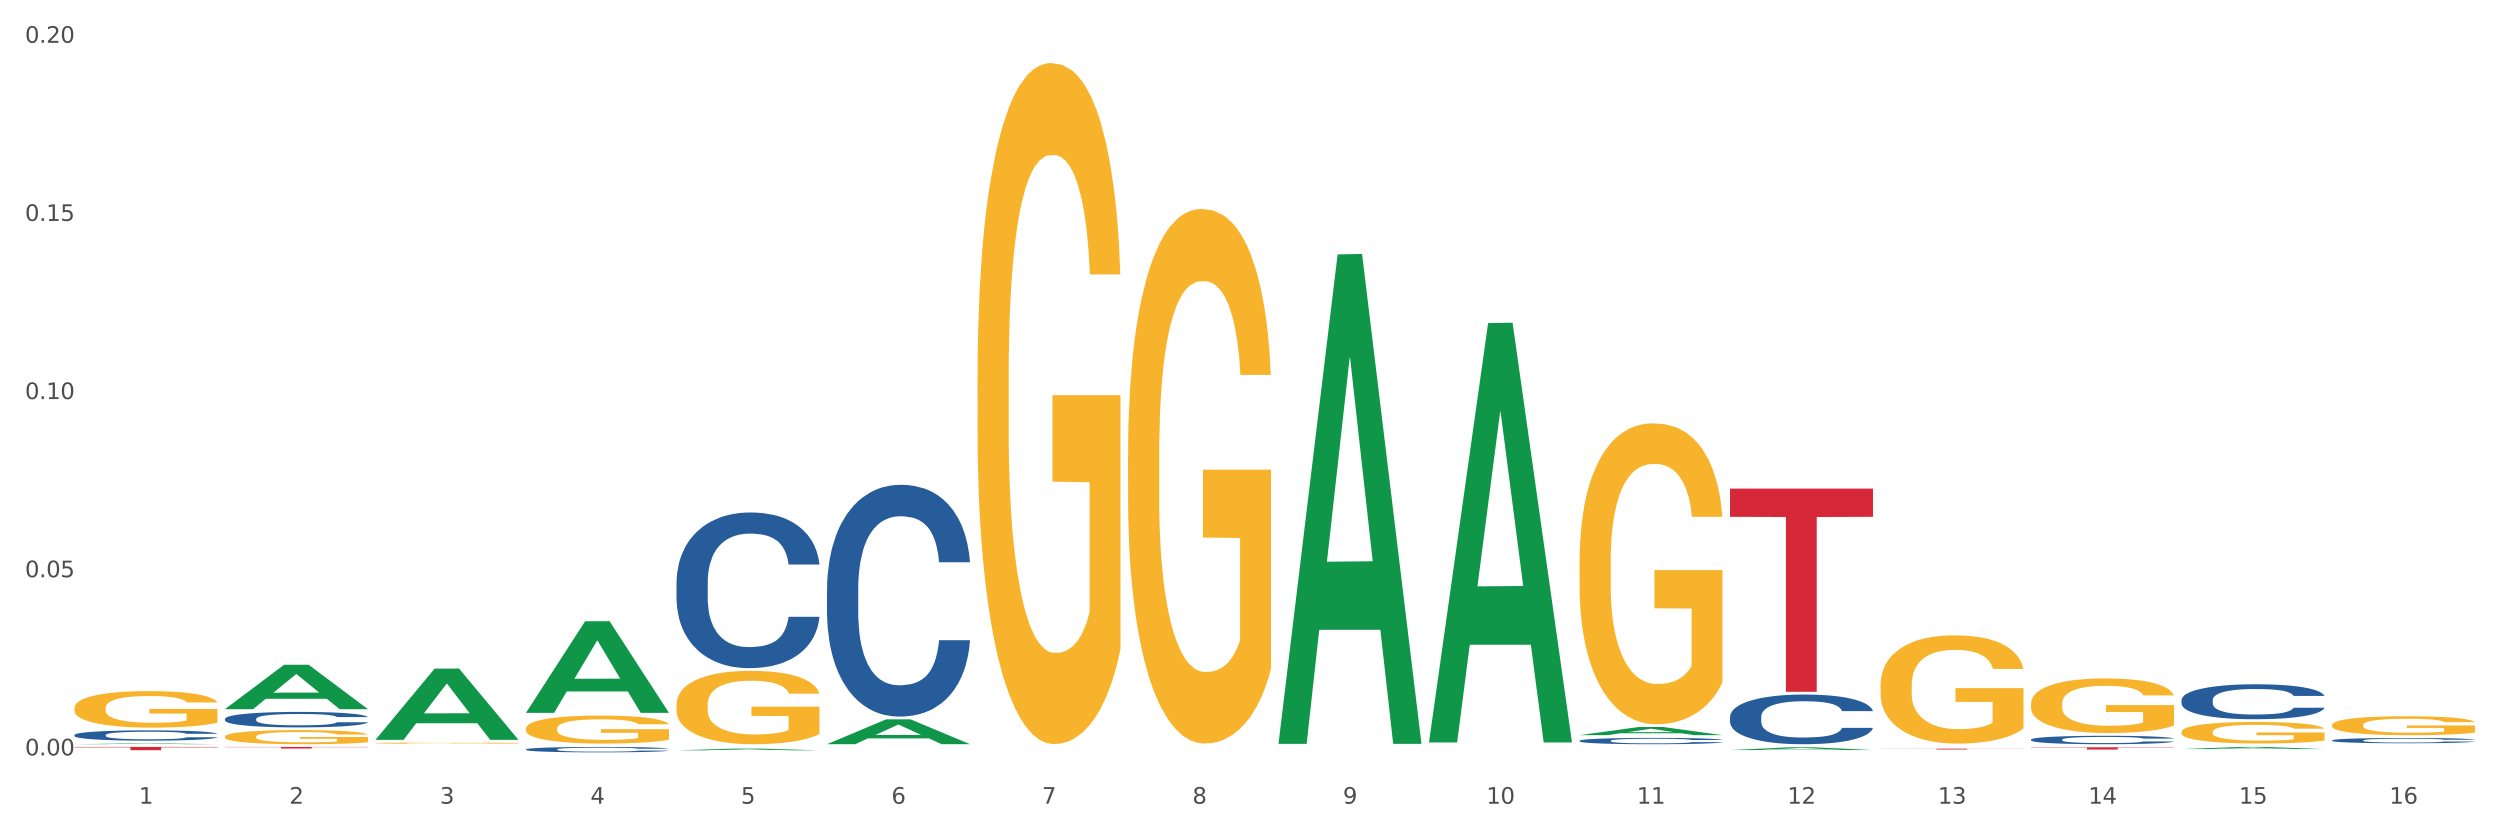 <?xml version="1.0" encoding="utf-8" standalone="no"?>
<!DOCTYPE svg PUBLIC "-//W3C//DTD SVG 1.1//EN"
  "http://www.w3.org/Graphics/SVG/1.1/DTD/svg11.dtd">
<svg xmlns:xlink="http://www.w3.org/1999/xlink" width="1080pt" height="360pt" viewBox="0 0 1080 360" xmlns="http://www.w3.org/2000/svg" version="1.1">
 <rect x="0" y="0" width="1080" height="360" fill="#333333" stroke="none"/>
 <defs>
  <style type="text/css">*{stroke-linejoin: round; stroke-linecap: butt}</style>
 </defs>
 <g id="figure_1">
  <g id="patch_1">
   <path d="M 0 360 
L 1080 360 
L 1080 0 
L 0 0 
z
" style="fill: #ffffff; stroke: #ffffff; stroke-linejoin: miter"/>
  </g>
  <g id="axes_1">
   <g id="matplotlib.axis_1">
    <g id="xtick_1">
     <g id="text_1">
      <!-- 1 -->
      <g style="fill: #4d4d4d" transform="translate(60.004 347.204) scale(0.096 -0.096)">
       <defs>
        <path id="DejaVuSans-31" d="M 794 531 
L 1825 531 
L 1825 4091 
L 703 3866 
L 703 4441 
L 1819 4666 
L 2450 4666 
L 2450 531 
L 3481 531 
L 3481 0 
L 794 0 
L 794 531 
z
" transform="scale(0.016)"/>
       </defs>
       <use xlink:href="#DejaVuSans-31"/>
      </g>
     </g>
    </g>
    <g id="xtick_2">
     <g id="text_2">
      <!-- 2 -->
      <g style="fill: #4d4d4d" transform="translate(125.021 347.204) scale(0.096 -0.096)">
       <defs>
        <path id="DejaVuSans-32" d="M 1228 531 
L 3431 531 
L 3431 0 
L 469 0 
L 469 531 
Q 828 903 1448 1529 
Q 2069 2156 2228 2338 
Q 2531 2678 2651 2914 
Q 2772 3150 2772 3378 
Q 2772 3750 2511 3984 
Q 2250 4219 1831 4219 
Q 1534 4219 1204 4116 
Q 875 4013 500 3803 
L 500 4441 
Q 881 4594 1212 4672 
Q 1544 4750 1819 4750 
Q 2544 4750 2975 4387 
Q 3406 4025 3406 3419 
Q 3406 3131 3298 2873 
Q 3191 2616 2906 2266 
Q 2828 2175 2409 1742 
Q 1991 1309 1228 531 
z
" transform="scale(0.016)"/>
       </defs>
       <use xlink:href="#DejaVuSans-32"/>
      </g>
     </g>
    </g>
    <g id="xtick_3">
     <g id="text_3">
      <!-- 3 -->
      <g style="fill: #4d4d4d" transform="translate(190.039 347.204) scale(0.096 -0.096)">
       <defs>
        <path id="DejaVuSans-33" d="M 2597 2516 
Q 3050 2419 3304 2112 
Q 3559 1806 3559 1356 
Q 3559 666 3084 287 
Q 2609 -91 1734 -91 
Q 1441 -91 1130 -33 
Q 819 25 488 141 
L 488 750 
Q 750 597 1062 519 
Q 1375 441 1716 441 
Q 2309 441 2620 675 
Q 2931 909 2931 1356 
Q 2931 1769 2642 2001 
Q 2353 2234 1838 2234 
L 1294 2234 
L 1294 2753 
L 1863 2753 
Q 2328 2753 2575 2939 
Q 2822 3125 2822 3475 
Q 2822 3834 2567 4026 
Q 2313 4219 1838 4219 
Q 1578 4219 1281 4162 
Q 984 4106 628 3988 
L 628 4550 
Q 988 4650 1302 4700 
Q 1616 4750 1894 4750 
Q 2613 4750 3031 4423 
Q 3450 4097 3450 3541 
Q 3450 3153 3228 2886 
Q 3006 2619 2597 2516 
z
" transform="scale(0.016)"/>
       </defs>
       <use xlink:href="#DejaVuSans-33"/>
      </g>
     </g>
    </g>
    <g id="xtick_4">
     <g id="text_4">
      <!-- 4 -->
      <g style="fill: #4d4d4d" transform="translate(255.056 347.204) scale(0.096 -0.096)">
       <defs>
        <path id="DejaVuSans-34" d="M 2419 4116 
L 825 1625 
L 2419 1625 
L 2419 4116 
z
M 2253 4666 
L 3047 4666 
L 3047 1625 
L 3713 1625 
L 3713 1100 
L 3047 1100 
L 3047 0 
L 2419 0 
L 2419 1100 
L 313 1100 
L 313 1709 
L 2253 4666 
z
" transform="scale(0.016)"/>
       </defs>
       <use xlink:href="#DejaVuSans-34"/>
      </g>
     </g>
    </g>
    <g id="xtick_5">
     <g id="text_5">
      <!-- 5 -->
      <g style="fill: #4d4d4d" transform="translate(320.073 347.204) scale(0.096 -0.096)">
       <defs>
        <path id="DejaVuSans-35" d="M 691 4666 
L 3169 4666 
L 3169 4134 
L 1269 4134 
L 1269 2991 
Q 1406 3038 1543 3061 
Q 1681 3084 1819 3084 
Q 2600 3084 3056 2656 
Q 3513 2228 3513 1497 
Q 3513 744 3044 326 
Q 2575 -91 1722 -91 
Q 1428 -91 1123 -41 
Q 819 9 494 109 
L 494 744 
Q 775 591 1075 516 
Q 1375 441 1709 441 
Q 2250 441 2565 725 
Q 2881 1009 2881 1497 
Q 2881 1984 2565 2268 
Q 2250 2553 1709 2553 
Q 1456 2553 1204 2497 
Q 953 2441 691 2322 
L 691 4666 
z
" transform="scale(0.016)"/>
       </defs>
       <use xlink:href="#DejaVuSans-35"/>
      </g>
     </g>
    </g>
    <g id="xtick_6">
     <g id="text_6">
      <!-- 6 -->
      <g style="fill: #4d4d4d" transform="translate(385.09 347.204) scale(0.096 -0.096)">
       <defs>
        <path id="DejaVuSans-36" d="M 2113 2584 
Q 1688 2584 1439 2293 
Q 1191 2003 1191 1497 
Q 1191 994 1439 701 
Q 1688 409 2113 409 
Q 2538 409 2786 701 
Q 3034 994 3034 1497 
Q 3034 2003 2786 2293 
Q 2538 2584 2113 2584 
z
M 3366 4563 
L 3366 3988 
Q 3128 4100 2886 4159 
Q 2644 4219 2406 4219 
Q 1781 4219 1451 3797 
Q 1122 3375 1075 2522 
Q 1259 2794 1537 2939 
Q 1816 3084 2150 3084 
Q 2853 3084 3261 2657 
Q 3669 2231 3669 1497 
Q 3669 778 3244 343 
Q 2819 -91 2113 -91 
Q 1303 -91 875 529 
Q 447 1150 447 2328 
Q 447 3434 972 4092 
Q 1497 4750 2381 4750 
Q 2619 4750 2861 4703 
Q 3103 4656 3366 4563 
z
" transform="scale(0.016)"/>
       </defs>
       <use xlink:href="#DejaVuSans-36"/>
      </g>
     </g>
    </g>
    <g id="xtick_7">
     <g id="text_7">
      <!-- 7 -->
      <g style="fill: #4d4d4d" transform="translate(450.108 347.204) scale(0.096 -0.096)">
       <defs>
        <path id="DejaVuSans-37" d="M 525 4666 
L 3525 4666 
L 3525 4397 
L 1831 0 
L 1172 0 
L 2766 4134 
L 525 4134 
L 525 4666 
z
" transform="scale(0.016)"/>
       </defs>
       <use xlink:href="#DejaVuSans-37"/>
      </g>
     </g>
    </g>
    <g id="xtick_8">
     <g id="text_8">
      <!-- 8 -->
      <g style="fill: #4d4d4d" transform="translate(515.125 347.204) scale(0.096 -0.096)">
       <defs>
        <path id="DejaVuSans-38" d="M 2034 2216 
Q 1584 2216 1326 1975 
Q 1069 1734 1069 1313 
Q 1069 891 1326 650 
Q 1584 409 2034 409 
Q 2484 409 2743 651 
Q 3003 894 3003 1313 
Q 3003 1734 2745 1975 
Q 2488 2216 2034 2216 
z
M 1403 2484 
Q 997 2584 770 2862 
Q 544 3141 544 3541 
Q 544 4100 942 4425 
Q 1341 4750 2034 4750 
Q 2731 4750 3128 4425 
Q 3525 4100 3525 3541 
Q 3525 3141 3298 2862 
Q 3072 2584 2669 2484 
Q 3125 2378 3379 2068 
Q 3634 1759 3634 1313 
Q 3634 634 3220 271 
Q 2806 -91 2034 -91 
Q 1263 -91 848 271 
Q 434 634 434 1313 
Q 434 1759 690 2068 
Q 947 2378 1403 2484 
z
M 1172 3481 
Q 1172 3119 1398 2916 
Q 1625 2713 2034 2713 
Q 2441 2713 2670 2916 
Q 2900 3119 2900 3481 
Q 2900 3844 2670 4047 
Q 2441 4250 2034 4250 
Q 1625 4250 1398 4047 
Q 1172 3844 1172 3481 
z
" transform="scale(0.016)"/>
       </defs>
       <use xlink:href="#DejaVuSans-38"/>
      </g>
     </g>
    </g>
    <g id="xtick_9">
     <g id="text_9">
      <!-- 9 -->
      <g style="fill: #4d4d4d" transform="translate(580.142 347.204) scale(0.096 -0.096)">
       <defs>
        <path id="DejaVuSans-39" d="M 703 97 
L 703 672 
Q 941 559 1184 500 
Q 1428 441 1663 441 
Q 2288 441 2617 861 
Q 2947 1281 2994 2138 
Q 2813 1869 2534 1725 
Q 2256 1581 1919 1581 
Q 1219 1581 811 2004 
Q 403 2428 403 3163 
Q 403 3881 828 4315 
Q 1253 4750 1959 4750 
Q 2769 4750 3195 4129 
Q 3622 3509 3622 2328 
Q 3622 1225 3098 567 
Q 2575 -91 1691 -91 
Q 1453 -91 1209 -44 
Q 966 3 703 97 
z
M 1959 2075 
Q 2384 2075 2632 2365 
Q 2881 2656 2881 3163 
Q 2881 3666 2632 3958 
Q 2384 4250 1959 4250 
Q 1534 4250 1286 3958 
Q 1038 3666 1038 3163 
Q 1038 2656 1286 2365 
Q 1534 2075 1959 2075 
z
" transform="scale(0.016)"/>
       </defs>
       <use xlink:href="#DejaVuSans-39"/>
      </g>
     </g>
    </g>
    <g id="xtick_10">
     <g id="text_10">
      <!-- 10 -->
      <g style="fill: #4d4d4d" transform="translate(642.105 347.204) scale(0.096 -0.096)">
       <defs>
        <path id="DejaVuSans-30" d="M 2034 4250 
Q 1547 4250 1301 3770 
Q 1056 3291 1056 2328 
Q 1056 1369 1301 889 
Q 1547 409 2034 409 
Q 2525 409 2770 889 
Q 3016 1369 3016 2328 
Q 3016 3291 2770 3770 
Q 2525 4250 2034 4250 
z
M 2034 4750 
Q 2819 4750 3233 4129 
Q 3647 3509 3647 2328 
Q 3647 1150 3233 529 
Q 2819 -91 2034 -91 
Q 1250 -91 836 529 
Q 422 1150 422 2328 
Q 422 3509 836 4129 
Q 1250 4750 2034 4750 
z
" transform="scale(0.016)"/>
       </defs>
       <use xlink:href="#DejaVuSans-31"/>
       <use xlink:href="#DejaVuSans-30" transform="translate(63.623 0)"/>
      </g>
     </g>
    </g>
    <g id="xtick_11">
     <g id="text_11">
      <!-- 11 -->
      <g style="fill: #4d4d4d" transform="translate(707.123 347.204) scale(0.096 -0.096)">
       <use xlink:href="#DejaVuSans-31"/>
       <use xlink:href="#DejaVuSans-31" transform="translate(63.623 0)"/>
      </g>
     </g>
    </g>
    <g id="xtick_12">
     <g id="text_12">
      <!-- 12 -->
      <g style="fill: #4d4d4d" transform="translate(772.14 347.204) scale(0.096 -0.096)">
       <use xlink:href="#DejaVuSans-31"/>
       <use xlink:href="#DejaVuSans-32" transform="translate(63.623 0)"/>
      </g>
     </g>
    </g>
    <g id="xtick_13">
     <g id="text_13">
      <!-- 13 -->
      <g style="fill: #4d4d4d" transform="translate(837.157 347.204) scale(0.096 -0.096)">
       <use xlink:href="#DejaVuSans-31"/>
       <use xlink:href="#DejaVuSans-33" transform="translate(63.623 0)"/>
      </g>
     </g>
    </g>
    <g id="xtick_14">
     <g id="text_14">
      <!-- 14 -->
      <g style="fill: #4d4d4d" transform="translate(902.174 347.204) scale(0.096 -0.096)">
       <use xlink:href="#DejaVuSans-31"/>
       <use xlink:href="#DejaVuSans-34" transform="translate(63.623 0)"/>
      </g>
     </g>
    </g>
    <g id="xtick_15">
     <g id="text_15">
      <!-- 15 -->
      <g style="fill: #4d4d4d" transform="translate(967.192 347.204) scale(0.096 -0.096)">
       <use xlink:href="#DejaVuSans-31"/>
       <use xlink:href="#DejaVuSans-35" transform="translate(63.623 0)"/>
      </g>
     </g>
    </g>
    <g id="xtick_16">
     <g id="text_16">
      <!-- 16 -->
      <g style="fill: #4d4d4d" transform="translate(1032.209 347.204) scale(0.096 -0.096)">
       <use xlink:href="#DejaVuSans-31"/>
       <use xlink:href="#DejaVuSans-36" transform="translate(63.623 0)"/>
      </g>
     </g>
    </g>
    <g id="xtick_17"/>
    <g id="xtick_18"/>
    <g id="xtick_19"/>
    <g id="xtick_20"/>
    <g id="xtick_21"/>
    <g id="xtick_22"/>
    <g id="xtick_23"/>
    <g id="xtick_24"/>
    <g id="xtick_25"/>
    <g id="xtick_26"/>
    <g id="xtick_27"/>
    <g id="xtick_28"/>
    <g id="xtick_29"/>
    <g id="xtick_30"/>
    <g id="xtick_31"/>
   </g>
   <g id="matplotlib.axis_2">
    <g id="ytick_1">
     <g id="text_17">
      <!-- 0.00 -->
      <g style="fill: #4d4d4d" transform="translate(10.8 326.331) scale(0.096 -0.096)">
       <defs>
        <path id="DejaVuSans-2e" d="M 684 794 
L 1344 794 
L 1344 0 
L 684 0 
L 684 794 
z
" transform="scale(0.016)"/>
       </defs>
       <use xlink:href="#DejaVuSans-30"/>
       <use xlink:href="#DejaVuSans-2e" transform="translate(63.623 0)"/>
       <use xlink:href="#DejaVuSans-30" transform="translate(95.41 0)"/>
       <use xlink:href="#DejaVuSans-30" transform="translate(159.033 0)"/>
      </g>
     </g>
    </g>
    <g id="ytick_2">
     <g id="text_18">
      <!-- 0.05 -->
      <g style="fill: #4d4d4d" transform="translate(10.8 249.368) scale(0.096 -0.096)">
       <use xlink:href="#DejaVuSans-30"/>
       <use xlink:href="#DejaVuSans-2e" transform="translate(63.623 0)"/>
       <use xlink:href="#DejaVuSans-30" transform="translate(95.41 0)"/>
       <use xlink:href="#DejaVuSans-35" transform="translate(159.033 0)"/>
      </g>
     </g>
    </g>
    <g id="ytick_3">
     <g id="text_19">
      <!-- 0.10 -->
      <g style="fill: #4d4d4d" transform="translate(10.8 172.406) scale(0.096 -0.096)">
       <use xlink:href="#DejaVuSans-30"/>
       <use xlink:href="#DejaVuSans-2e" transform="translate(63.623 0)"/>
       <use xlink:href="#DejaVuSans-31" transform="translate(95.41 0)"/>
       <use xlink:href="#DejaVuSans-30" transform="translate(159.033 0)"/>
      </g>
     </g>
    </g>
    <g id="ytick_4">
     <g id="text_20">
      <!-- 0.15 -->
      <g style="fill: #4d4d4d" transform="translate(10.8 95.443) scale(0.096 -0.096)">
       <use xlink:href="#DejaVuSans-30"/>
       <use xlink:href="#DejaVuSans-2e" transform="translate(63.623 0)"/>
       <use xlink:href="#DejaVuSans-31" transform="translate(95.41 0)"/>
       <use xlink:href="#DejaVuSans-35" transform="translate(159.033 0)"/>
      </g>
     </g>
    </g>
    <g id="ytick_5">
     <g id="text_21">
      <!-- 0.20 -->
      <g style="fill: #4d4d4d" transform="translate(10.8 18.481) scale(0.096 -0.096)">
       <use xlink:href="#DejaVuSans-30"/>
       <use xlink:href="#DejaVuSans-2e" transform="translate(63.623 0)"/>
       <use xlink:href="#DejaVuSans-32" transform="translate(95.41 0)"/>
       <use xlink:href="#DejaVuSans-30" transform="translate(159.033 0)"/>
      </g>
     </g>
    </g>
    <g id="ytick_6"/>
    <g id="ytick_7"/>
    <g id="ytick_8"/>
    <g id="ytick_9"/>
   </g>
   <g id="PolyCollection_1">
    <path d="M 32.175 321.501 
L 32.239 321.501 
L 57.709 321.146 
L 68.28 321.146 
L 93.941 321.502 
L 81.715 321.502 
L 76.176 321.419 
L 49.877 321.419 
L 49.686 321.42 
L 44.337 321.502 
L 32.175 321.502 
L 32.175 321.501 
L 53.188 321.369 
L 72.864 321.369 
L 63.122 321.222 
L 62.995 321.221 
L 62.867 321.222 
L 53.125 321.369 
L 53.188 321.369 
L 32.175 321.501 
z
" clip-path="url(#pb8aa51051e)" style="fill: #109648"/>
    <path d="M 97.192 306.329 
L 97.256 306.311 
L 122.727 287.17 
L 133.297 287.152 
L 158.959 306.365 
L 146.733 306.365 
L 141.193 301.891 
L 114.894 301.891 
L 114.703 301.963 
L 109.354 306.365 
L 97.192 306.365 
L 97.192 306.329 
L 118.206 299.221 
L 137.882 299.203 
L 128.139 291.247 
L 128.012 291.211 
L 127.884 291.266 
L 118.142 299.203 
L 118.206 299.221 
L 97.192 306.329 
z
" clip-path="url(#pb8aa51051e)" style="fill: #109648"/>
    <path d="M 162.209 319.554 
L 162.273 319.525 
L 187.744 288.846 
L 198.314 288.817 
L 223.976 319.612 
L 211.75 319.612 
L 206.21 312.441 
L 179.912 312.441 
L 179.721 312.557 
L 174.372 319.612 
L 162.209 319.612 
L 162.209 319.554 
L 183.223 308.162 
L 202.899 308.133 
L 193.156 295.381 
L 193.029 295.323 
L 192.902 295.41 
L 183.159 308.133 
L 183.223 308.162 
L 162.209 319.554 
z
" clip-path="url(#pb8aa51051e)" style="fill: #109648"/>
    <path d="M 227.227 307.874 
L 227.29 307.837 
L 252.761 268.38 
L 263.331 268.343 
L 288.993 307.948 
L 276.767 307.948 
L 271.227 298.725 
L 244.929 298.725 
L 244.738 298.874 
L 239.389 307.948 
L 227.227 307.948 
L 227.227 307.874 
L 248.24 293.222 
L 267.916 293.184 
L 258.174 276.784 
L 258.046 276.71 
L 257.919 276.822 
L 248.176 293.184 
L 248.24 293.222 
L 227.227 307.874 
z
" clip-path="url(#pb8aa51051e)" style="fill: #109648"/>
    <path d="M 292.244 324.143 
L 292.308 324.142 
L 317.778 323.387 
L 328.349 323.387 
L 354.01 324.144 
L 341.784 324.144 
L 336.245 323.968 
L 309.946 323.968 
L 309.755 323.97 
L 304.406 324.144 
L 292.244 324.144 
L 292.244 324.143 
L 313.257 323.862 
L 332.933 323.862 
L 323.191 323.548 
L 323.063 323.547 
L 322.936 323.549 
L 313.194 323.862 
L 313.257 323.862 
L 292.244 324.143 
z
" clip-path="url(#pb8aa51051e)" style="fill: #109648"/>
    <path d="M 357.261 321.481 
L 357.325 321.471 
L 382.796 310.764 
L 393.366 310.754 
L 419.028 321.502 
L 406.802 321.502 
L 401.262 318.999 
L 374.963 318.999 
L 374.772 319.039 
L 369.423 321.502 
L 357.261 321.502 
L 357.261 321.481 
L 378.275 317.505 
L 397.951 317.495 
L 388.208 313.045 
L 388.081 313.024 
L 387.953 313.055 
L 378.211 317.495 
L 378.275 317.505 
L 357.261 321.481 
z
" clip-path="url(#pb8aa51051e)" style="fill: #109648"/>
    <path d="M 552.313 320.96 
L 552.377 320.761 
L 577.847 109.899 
L 588.418 109.7 
L 614.079 321.357 
L 601.853 321.357 
L 596.314 272.07 
L 570.015 272.07 
L 569.824 272.865 
L 564.475 321.357 
L 552.313 321.357 
L 552.313 320.96 
L 573.326 242.657 
L 593.002 242.458 
L 583.26 154.814 
L 583.132 154.417 
L 583.005 155.013 
L 573.263 242.458 
L 573.326 242.657 
L 552.313 320.96 
z
" clip-path="url(#pb8aa51051e)" style="fill: #109648"/>
    <path d="M 617.33 320.398 
L 617.394 320.228 
L 642.865 139.575 
L 653.435 139.405 
L 679.097 320.739 
L 666.871 320.739 
L 661.331 278.513 
L 635.032 278.513 
L 634.841 279.194 
L 629.492 320.739 
L 617.33 320.739 
L 617.33 320.398 
L 638.343 253.313 
L 658.02 253.143 
L 648.277 178.055 
L 648.15 177.715 
L 648.022 178.226 
L 638.28 253.143 
L 638.343 253.313 
L 617.33 320.398 
z
" clip-path="url(#pb8aa51051e)" style="fill: #109648"/>
    <path d="M 682.347 317.584 
L 682.411 317.58 
L 707.882 314.073 
L 718.452 314.07 
L 744.114 317.59 
L 731.888 317.59 
L 726.348 316.77 
L 700.05 316.77 
L 699.859 316.784 
L 694.51 317.59 
L 682.347 317.59 
L 682.347 317.584 
L 703.361 316.281 
L 723.037 316.278 
L 713.294 314.82 
L 713.167 314.814 
L 713.04 314.824 
L 703.297 316.278 
L 703.361 316.281 
L 682.347 317.584 
z
" clip-path="url(#pb8aa51051e)" style="fill: #109648"/>
    <path d="M 747.365 324.031 
L 747.428 324.03 
L 772.899 322.829 
L 783.469 322.828 
L 809.131 324.033 
L 796.905 324.033 
L 791.365 323.753 
L 765.067 323.753 
L 764.876 323.757 
L 759.527 324.033 
L 747.365 324.033 
L 747.365 324.031 
L 768.378 323.585 
L 788.054 323.584 
L 778.312 323.085 
L 778.184 323.083 
L 778.057 323.086 
L 768.314 323.584 
L 768.378 323.585 
L 747.365 324.031 
z
" clip-path="url(#pb8aa51051e)" style="fill: #109648"/>
    <path d="M 97.192 318.228 
L 97.265 318.222 
L 97.265 318.022 
L 97.411 317.85 
L 98.14 317.433 
L 99.234 317.088 
L 100.036 316.905 
L 100.838 316.754 
L 101.786 316.604 
L 102.953 316.449 
L 105.068 316.221 
L 106.381 316.104 
L 107.985 315.982 
L 110.902 315.804 
L 113.017 315.704 
L 115.204 315.621 
L 118.778 315.52 
L 121.111 315.476 
L 123.591 315.443 
L 126.58 315.42 
L 128.841 315.415 
L 133.8 315.432 
L 138.03 315.482 
L 140.071 315.52 
L 142.697 315.587 
L 144.082 315.632 
L 146.343 315.721 
L 148.676 315.837 
L 150.281 315.937 
L 152.687 316.126 
L 154.51 316.315 
L 156.188 316.549 
L 157.063 316.71 
L 157.719 316.86 
L 158.302 317.032 
L 158.886 317.305 
L 145.759 317.305 
L 145.249 317.11 
L 144.447 316.927 
L 143.28 316.749 
L 142.259 316.638 
L 140.509 316.499 
L 138.905 316.41 
L 137.227 316.343 
L 135.185 316.288 
L 133.581 316.26 
L 131.321 316.238 
L 126.872 316.243 
L 123.882 316.288 
L 121.84 316.343 
L 120.528 316.393 
L 119.361 316.449 
L 118.048 316.527 
L 116.517 316.643 
L 115.423 316.749 
L 114.329 316.882 
L 113.454 317.016 
L 112.652 317.171 
L 111.996 317.338 
L 111.485 317.51 
L 111.048 317.722 
L 110.683 318.072 
L 110.683 318.833 
L 110.829 319.006 
L 111.194 319.234 
L 111.631 319.406 
L 112.36 319.612 
L 113.017 319.751 
L 114.256 319.951 
L 115.642 320.117 
L 116.736 320.223 
L 117.83 320.312 
L 119.726 320.434 
L 121.84 320.534 
L 123.664 320.595 
L 126.143 320.651 
L 127.82 320.673 
L 129.279 320.684 
L 132.852 320.684 
L 135.404 320.668 
L 138.248 320.629 
L 140.436 320.579 
L 142.259 320.518 
L 144.301 320.418 
L 145.614 320.323 
L 145.614 319.161 
L 129.57 319.156 
L 129.57 318.383 
L 158.959 318.383 
L 158.959 320.651 
L 157.719 320.768 
L 156.333 320.873 
L 154.875 320.968 
L 152.687 321.085 
L 150.062 321.196 
L 147.728 321.274 
L 145.249 321.34 
L 142.332 321.401 
L 138.54 321.457 
L 136.206 321.479 
L 133.289 321.496 
L 129.862 321.502 
L 126.872 321.49 
L 123.955 321.463 
L 120.892 321.413 
L 117.903 321.34 
L 115.642 321.268 
L 113.381 321.179 
L 110.975 321.062 
L 109.079 320.951 
L 107.62 320.851 
L 106.016 320.723 
L 104.266 320.557 
L 102.953 320.406 
L 101.786 320.251 
L 100.547 320.051 
L 99.672 319.878 
L 98.797 319.662 
L 98.286 319.5 
L 97.703 319.25 
L 97.265 318.9 
L 97.192 318.228 
z
" clip-path="url(#pb8aa51051e)" style="fill: #f7b32b"/>
    <path d="M 32.175 305.854 
L 32.248 305.84 
L 32.248 305.321 
L 32.394 304.875 
L 33.123 303.795 
L 34.217 302.902 
L 35.019 302.427 
L 35.821 302.038 
L 36.769 301.649 
L 37.936 301.246 
L 40.051 300.655 
L 41.363 300.353 
L 42.968 300.036 
L 45.885 299.575 
L 47.999 299.316 
L 50.187 299.1 
L 53.76 298.841 
L 56.094 298.725 
L 58.573 298.639 
L 61.563 298.581 
L 63.824 298.567 
L 68.783 298.61 
L 73.012 298.74 
L 75.054 298.841 
L 77.679 299.013 
L 79.065 299.129 
L 81.326 299.359 
L 83.659 299.661 
L 85.263 299.921 
L 87.67 300.41 
L 89.493 300.9 
L 91.17 301.505 
L 92.045 301.922 
L 92.702 302.311 
L 93.285 302.758 
L 93.868 303.463 
L 80.742 303.463 
L 80.232 302.959 
L 79.43 302.484 
L 78.263 302.023 
L 77.242 301.735 
L 75.492 301.375 
L 73.887 301.145 
L 72.21 300.972 
L 70.168 300.828 
L 68.564 300.756 
L 66.303 300.698 
L 61.855 300.713 
L 58.865 300.828 
L 56.823 300.972 
L 55.511 301.102 
L 54.344 301.246 
L 53.031 301.447 
L 51.5 301.75 
L 50.406 302.023 
L 49.312 302.369 
L 48.437 302.715 
L 47.635 303.118 
L 46.979 303.55 
L 46.468 303.996 
L 46.031 304.544 
L 45.666 305.451 
L 45.666 307.424 
L 45.812 307.87 
L 46.176 308.461 
L 46.614 308.907 
L 47.343 309.44 
L 47.999 309.8 
L 49.239 310.319 
L 50.625 310.751 
L 51.719 311.024 
L 52.812 311.255 
L 54.708 311.572 
L 56.823 311.831 
L 58.646 311.989 
L 61.126 312.133 
L 62.803 312.191 
L 64.261 312.22 
L 67.835 312.22 
L 70.387 312.176 
L 73.231 312.076 
L 75.419 311.946 
L 77.242 311.788 
L 79.284 311.528 
L 80.596 311.284 
L 80.596 308.274 
L 64.553 308.259 
L 64.553 306.257 
L 93.941 306.257 
L 93.941 312.133 
L 92.702 312.436 
L 91.316 312.709 
L 89.858 312.954 
L 87.67 313.257 
L 85.045 313.545 
L 82.711 313.746 
L 80.232 313.919 
L 77.315 314.077 
L 73.523 314.221 
L 71.189 314.279 
L 68.272 314.322 
L 64.845 314.337 
L 61.855 314.308 
L 58.938 314.236 
L 55.875 314.106 
L 52.885 313.919 
L 50.625 313.732 
L 48.364 313.501 
L 45.958 313.199 
L 44.062 312.911 
L 42.603 312.652 
L 40.999 312.32 
L 39.249 311.888 
L 37.936 311.5 
L 36.769 311.096 
L 35.529 310.578 
L 34.654 310.131 
L 33.779 309.57 
L 33.269 309.152 
L 32.685 308.504 
L 32.248 307.597 
L 32.175 305.854 
z
" clip-path="url(#pb8aa51051e)" style="fill: #f7b32b"/>
    <path d="M 162.209 321.031 
L 162.282 321.031 
L 162.282 321.014 
L 162.428 320.999 
L 163.157 320.964 
L 164.251 320.935 
L 165.054 320.92 
L 165.856 320.907 
L 166.804 320.894 
L 167.97 320.881 
L 170.085 320.862 
L 171.398 320.852 
L 173.002 320.842 
L 175.919 320.827 
L 178.034 320.818 
L 180.222 320.811 
L 183.795 320.803 
L 186.128 320.799 
L 188.608 320.796 
L 191.598 320.794 
L 193.858 320.794 
L 198.817 320.795 
L 203.047 320.799 
L 205.089 320.803 
L 207.714 320.808 
L 209.099 320.812 
L 211.36 320.82 
L 213.694 320.829 
L 215.298 320.838 
L 217.704 320.854 
L 219.528 320.87 
L 221.205 320.89 
L 222.08 320.903 
L 222.736 320.916 
L 223.32 320.93 
L 223.903 320.953 
L 210.777 320.953 
L 210.266 320.937 
L 209.464 320.922 
L 208.297 320.906 
L 207.276 320.897 
L 205.526 320.885 
L 203.922 320.878 
L 202.245 320.872 
L 200.203 320.868 
L 198.598 320.865 
L 196.338 320.863 
L 191.889 320.864 
L 188.9 320.868 
L 186.858 320.872 
L 185.545 320.876 
L 184.378 320.881 
L 183.066 320.888 
L 181.534 320.898 
L 180.44 320.906 
L 179.347 320.918 
L 178.471 320.929 
L 177.669 320.942 
L 177.013 320.956 
L 176.503 320.971 
L 176.065 320.989 
L 175.7 321.018 
L 175.7 321.083 
L 175.846 321.097 
L 176.211 321.116 
L 176.648 321.131 
L 177.378 321.148 
L 178.034 321.16 
L 179.274 321.177 
L 180.659 321.191 
L 181.753 321.2 
L 182.847 321.208 
L 184.743 321.218 
L 186.858 321.226 
L 188.681 321.231 
L 191.16 321.236 
L 192.837 321.238 
L 194.296 321.239 
L 197.869 321.239 
L 200.422 321.238 
L 203.266 321.234 
L 205.453 321.23 
L 207.276 321.225 
L 209.318 321.216 
L 210.631 321.208 
L 210.631 321.11 
L 194.588 321.11 
L 194.588 321.045 
L 223.976 321.045 
L 223.976 321.236 
L 222.736 321.246 
L 221.351 321.255 
L 219.892 321.263 
L 217.704 321.273 
L 215.079 321.282 
L 212.746 321.289 
L 210.266 321.294 
L 207.349 321.3 
L 203.557 321.304 
L 201.224 321.306 
L 198.307 321.308 
L 194.879 321.308 
L 191.889 321.307 
L 188.972 321.305 
L 185.91 321.3 
L 182.92 321.294 
L 180.659 321.288 
L 178.399 321.281 
L 175.992 321.271 
L 174.096 321.262 
L 172.638 321.253 
L 171.033 321.242 
L 169.283 321.228 
L 167.97 321.215 
L 166.804 321.202 
L 165.564 321.185 
L 164.689 321.171 
L 163.814 321.153 
L 163.303 321.139 
L 162.72 321.118 
L 162.282 321.088 
L 162.209 321.031 
z
" clip-path="url(#pb8aa51051e)" style="fill: #f7b32b"/>
    <path d="M 227.227 314.717 
L 227.3 314.706 
L 227.3 314.309 
L 227.445 313.966 
L 228.175 313.138 
L 229.269 312.454 
L 230.071 312.089 
L 230.873 311.791 
L 231.821 311.493 
L 232.988 311.184 
L 235.102 310.731 
L 236.415 310.499 
L 238.019 310.256 
L 240.936 309.903 
L 243.051 309.704 
L 245.239 309.539 
L 248.812 309.34 
L 251.146 309.251 
L 253.625 309.185 
L 256.615 309.141 
L 258.876 309.13 
L 263.834 309.163 
L 268.064 309.263 
L 270.106 309.34 
L 272.731 309.472 
L 274.117 309.561 
L 276.377 309.737 
L 278.711 309.969 
L 280.315 310.168 
L 282.722 310.543 
L 284.545 310.919 
L 286.222 311.383 
L 287.097 311.703 
L 287.753 312.001 
L 288.337 312.343 
L 288.92 312.884 
L 275.794 312.884 
L 275.283 312.498 
L 274.481 312.133 
L 273.315 311.78 
L 272.294 311.559 
L 270.543 311.283 
L 268.939 311.107 
L 267.262 310.974 
L 265.22 310.864 
L 263.616 310.808 
L 261.355 310.764 
L 256.907 310.775 
L 253.917 310.864 
L 251.875 310.974 
L 250.562 311.073 
L 249.396 311.184 
L 248.083 311.338 
L 246.552 311.57 
L 245.458 311.78 
L 244.364 312.045 
L 243.489 312.31 
L 242.687 312.619 
L 242.03 312.95 
L 241.52 313.293 
L 241.082 313.712 
L 240.718 314.408 
L 240.718 315.921 
L 240.863 316.263 
L 241.228 316.716 
L 241.666 317.058 
L 242.395 317.467 
L 243.051 317.743 
L 244.291 318.14 
L 245.676 318.471 
L 246.77 318.681 
L 247.864 318.858 
L 249.76 319.101 
L 251.875 319.3 
L 253.698 319.421 
L 256.177 319.531 
L 257.855 319.576 
L 259.313 319.598 
L 262.886 319.598 
L 265.439 319.565 
L 268.283 319.487 
L 270.47 319.388 
L 272.294 319.266 
L 274.335 319.068 
L 275.648 318.88 
L 275.648 316.572 
L 259.605 316.561 
L 259.605 315.026 
L 288.993 315.026 
L 288.993 319.531 
L 287.753 319.763 
L 286.368 319.973 
L 284.909 320.161 
L 282.722 320.393 
L 280.096 320.614 
L 277.763 320.768 
L 275.283 320.901 
L 272.366 321.022 
L 268.574 321.133 
L 266.241 321.177 
L 263.324 321.21 
L 259.897 321.221 
L 256.907 321.199 
L 253.99 321.144 
L 250.927 321.044 
L 247.937 320.901 
L 245.676 320.757 
L 243.416 320.58 
L 241.009 320.349 
L 239.113 320.128 
L 237.655 319.929 
L 236.05 319.675 
L 234.3 319.344 
L 232.988 319.046 
L 231.821 318.736 
L 230.581 318.339 
L 229.706 317.997 
L 228.831 317.566 
L 228.321 317.246 
L 227.737 316.749 
L 227.3 316.053 
L 227.227 314.717 
z
" clip-path="url(#pb8aa51051e)" style="fill: #f7b32b"/>
    <path d="M 1007.434 313.204 
L 1007.507 313.197 
L 1007.507 312.927 
L 1007.652 312.695 
L 1008.382 312.132 
L 1009.475 311.667 
L 1010.278 311.42 
L 1011.08 311.218 
L 1012.028 311.015 
L 1013.195 310.805 
L 1015.309 310.498 
L 1016.622 310.34 
L 1018.226 310.175 
L 1021.143 309.935 
L 1023.258 309.8 
L 1025.446 309.688 
L 1029.019 309.553 
L 1031.353 309.493 
L 1033.832 309.448 
L 1036.822 309.418 
L 1039.083 309.411 
L 1044.041 309.433 
L 1048.271 309.501 
L 1050.313 309.553 
L 1052.938 309.643 
L 1054.324 309.703 
L 1056.584 309.823 
L 1058.918 309.98 
L 1060.522 310.115 
L 1062.929 310.37 
L 1064.752 310.625 
L 1066.429 310.94 
L 1067.304 311.158 
L 1067.96 311.36 
L 1068.544 311.592 
L 1069.127 311.96 
L 1056.001 311.96 
L 1055.49 311.697 
L 1054.688 311.45 
L 1053.521 311.21 
L 1052.5 311.06 
L 1050.75 310.873 
L 1049.146 310.753 
L 1047.469 310.663 
L 1045.427 310.588 
L 1043.823 310.55 
L 1041.562 310.52 
L 1037.114 310.528 
L 1034.124 310.588 
L 1032.082 310.663 
L 1030.769 310.73 
L 1029.602 310.805 
L 1028.29 310.91 
L 1026.758 311.068 
L 1025.665 311.21 
L 1024.571 311.39 
L 1023.696 311.57 
L 1022.893 311.78 
L 1022.237 312.005 
L 1021.727 312.237 
L 1021.289 312.522 
L 1020.925 312.995 
L 1020.925 314.022 
L 1021.07 314.254 
L 1021.435 314.562 
L 1021.873 314.794 
L 1022.602 315.071 
L 1023.258 315.259 
L 1024.498 315.529 
L 1025.883 315.754 
L 1026.977 315.896 
L 1028.071 316.016 
L 1029.967 316.181 
L 1032.082 316.316 
L 1033.905 316.398 
L 1036.384 316.473 
L 1038.062 316.503 
L 1039.52 316.518 
L 1043.093 316.518 
L 1045.646 316.496 
L 1048.49 316.443 
L 1050.677 316.376 
L 1052.5 316.294 
L 1054.542 316.159 
L 1055.855 316.031 
L 1055.855 314.464 
L 1039.812 314.457 
L 1039.812 313.414 
L 1069.2 313.414 
L 1069.2 316.473 
L 1067.96 316.631 
L 1066.575 316.773 
L 1065.116 316.901 
L 1062.929 317.058 
L 1060.303 317.208 
L 1057.97 317.313 
L 1055.49 317.403 
L 1052.573 317.486 
L 1048.781 317.561 
L 1046.448 317.591 
L 1043.531 317.613 
L 1040.103 317.621 
L 1037.114 317.606 
L 1034.197 317.568 
L 1031.134 317.501 
L 1028.144 317.403 
L 1025.883 317.306 
L 1023.623 317.186 
L 1021.216 317.028 
L 1019.32 316.878 
L 1017.862 316.743 
L 1016.257 316.571 
L 1014.507 316.346 
L 1013.195 316.144 
L 1012.028 315.934 
L 1010.788 315.664 
L 1009.913 315.431 
L 1009.038 315.139 
L 1008.527 314.921 
L 1007.944 314.584 
L 1007.507 314.112 
L 1007.434 313.204 
z
" clip-path="url(#pb8aa51051e)" style="fill: #f7b32b"/>
    <path d="M 942.416 316.181 
L 942.489 316.173 
L 942.489 315.867 
L 942.635 315.604 
L 943.364 314.968 
L 944.458 314.442 
L 945.26 314.163 
L 946.063 313.934 
L 947.011 313.705 
L 948.177 313.467 
L 950.292 313.119 
L 951.605 312.941 
L 953.209 312.755 
L 956.126 312.483 
L 958.241 312.331 
L 960.429 312.203 
L 964.002 312.051 
L 966.335 311.983 
L 968.815 311.932 
L 971.805 311.898 
L 974.065 311.889 
L 979.024 311.915 
L 983.254 311.991 
L 985.296 312.051 
L 987.921 312.152 
L 989.306 312.22 
L 991.567 312.356 
L 993.901 312.534 
L 995.505 312.687 
L 997.911 312.975 
L 999.734 313.264 
L 1001.412 313.62 
L 1002.287 313.866 
L 1002.943 314.095 
L 1003.526 314.358 
L 1004.11 314.773 
L 990.984 314.773 
L 990.473 314.476 
L 989.671 314.196 
L 988.504 313.925 
L 987.483 313.755 
L 985.733 313.543 
L 984.129 313.408 
L 982.451 313.306 
L 980.41 313.221 
L 978.805 313.179 
L 976.545 313.145 
L 972.096 313.153 
L 969.106 313.221 
L 967.065 313.306 
L 965.752 313.382 
L 964.585 313.467 
L 963.273 313.586 
L 961.741 313.764 
L 960.647 313.925 
L 959.553 314.129 
L 958.678 314.332 
L 957.876 314.57 
L 957.22 314.824 
L 956.709 315.087 
L 956.272 315.409 
L 955.907 315.944 
L 955.907 317.106 
L 956.053 317.369 
L 956.418 317.716 
L 956.855 317.979 
L 957.585 318.293 
L 958.241 318.505 
L 959.481 318.81 
L 960.866 319.065 
L 961.96 319.226 
L 963.054 319.362 
L 964.95 319.548 
L 967.065 319.701 
L 968.888 319.794 
L 971.367 319.879 
L 973.044 319.913 
L 974.503 319.93 
L 978.076 319.93 
L 980.628 319.905 
L 983.472 319.845 
L 985.66 319.769 
L 987.483 319.676 
L 989.525 319.523 
L 990.838 319.379 
L 990.838 317.606 
L 974.795 317.598 
L 974.795 316.419 
L 1004.183 316.419 
L 1004.183 319.879 
L 1002.943 320.057 
L 1001.558 320.218 
L 1000.099 320.363 
L 997.911 320.541 
L 995.286 320.71 
L 992.953 320.829 
L 990.473 320.931 
L 987.556 321.024 
L 983.764 321.109 
L 981.431 321.143 
L 978.514 321.168 
L 975.086 321.177 
L 972.096 321.16 
L 969.179 321.117 
L 966.117 321.041 
L 963.127 320.931 
L 960.866 320.821 
L 958.605 320.685 
L 956.199 320.507 
L 954.303 320.337 
L 952.844 320.185 
L 951.24 319.989 
L 949.49 319.735 
L 948.177 319.506 
L 947.011 319.269 
L 945.771 318.963 
L 944.896 318.7 
L 944.021 318.369 
L 943.51 318.123 
L 942.927 317.742 
L 942.489 317.207 
L 942.416 316.181 
z
" clip-path="url(#pb8aa51051e)" style="fill: #f7b32b"/>
    <path d="M 32.175 322.683 
L 93.941 322.683 
L 93.941 322.879 
L 69.645 322.881 
L 69.645 324.092 
L 56.325 324.092 
L 56.325 322.881 
L 32.175 322.879 
L 32.175 322.685 
L 32.175 322.683 
z
" clip-path="url(#pb8aa51051e)" style="fill: #d62839"/>
    <path d="M 97.192 322.683 
L 158.959 322.683 
L 158.959 322.78 
L 134.662 322.781 
L 134.662 323.38 
L 121.343 323.38 
L 121.343 322.781 
L 97.192 322.78 
L 97.192 322.684 
L 97.192 322.683 
z
" clip-path="url(#pb8aa51051e)" style="fill: #d62839"/>
    <path d="M 812.382 296.07 
L 812.455 296.027 
L 812.455 294.49 
L 812.601 293.166 
L 813.33 289.962 
L 814.424 287.314 
L 815.226 285.904 
L 816.028 284.751 
L 816.976 283.598 
L 818.143 282.402 
L 820.258 280.651 
L 821.57 279.754 
L 823.175 278.814 
L 826.092 277.447 
L 828.206 276.678 
L 830.394 276.038 
L 833.967 275.269 
L 836.301 274.927 
L 838.78 274.671 
L 841.77 274.5 
L 844.031 274.457 
L 848.99 274.585 
L 853.219 274.97 
L 855.261 275.269 
L 857.886 275.781 
L 859.272 276.123 
L 861.532 276.806 
L 863.866 277.703 
L 865.47 278.472 
L 867.877 279.925 
L 869.7 281.377 
L 871.377 283.171 
L 872.252 284.409 
L 872.909 285.563 
L 873.492 286.887 
L 874.075 288.98 
L 860.949 288.98 
L 860.439 287.485 
L 859.636 286.075 
L 858.47 284.708 
L 857.449 283.854 
L 855.699 282.786 
L 854.094 282.103 
L 852.417 281.59 
L 850.375 281.163 
L 848.771 280.95 
L 846.51 280.779 
L 842.062 280.822 
L 839.072 281.163 
L 837.03 281.59 
L 835.717 281.975 
L 834.551 282.402 
L 833.238 283 
L 831.707 283.897 
L 830.613 284.708 
L 829.519 285.734 
L 828.644 286.759 
L 827.842 287.955 
L 827.185 289.236 
L 826.675 290.56 
L 826.237 292.183 
L 825.873 294.874 
L 825.873 300.726 
L 826.019 302.05 
L 826.383 303.801 
L 826.821 305.125 
L 827.55 306.706 
L 828.206 307.774 
L 829.446 309.311 
L 830.832 310.593 
L 831.925 311.404 
L 833.019 312.088 
L 834.915 313.027 
L 837.03 313.796 
L 838.853 314.266 
L 841.333 314.693 
L 843.01 314.864 
L 844.468 314.949 
L 848.042 314.949 
L 850.594 314.821 
L 853.438 314.522 
L 855.626 314.138 
L 857.449 313.668 
L 859.491 312.899 
L 860.803 312.173 
L 860.803 303.246 
L 844.76 303.203 
L 844.76 297.266 
L 874.148 297.266 
L 874.148 314.693 
L 872.909 315.59 
L 871.523 316.402 
L 870.065 317.128 
L 867.877 318.025 
L 865.252 318.879 
L 862.918 319.477 
L 860.439 319.99 
L 857.522 320.46 
L 853.73 320.887 
L 851.396 321.057 
L 848.479 321.186 
L 845.052 321.228 
L 842.062 321.143 
L 839.145 320.929 
L 836.082 320.545 
L 833.092 319.99 
L 830.832 319.434 
L 828.571 318.751 
L 826.164 317.854 
L 824.268 317 
L 822.81 316.231 
L 821.206 315.248 
L 819.455 313.967 
L 818.143 312.814 
L 816.976 311.618 
L 815.736 310.08 
L 814.861 308.756 
L 813.986 307.09 
L 813.476 305.852 
L 812.892 303.929 
L 812.455 301.239 
L 812.382 296.07 
z
" clip-path="url(#pb8aa51051e)" style="fill: #f7b32b"/>
    <path d="M 877.399 303.992 
L 877.472 303.971 
L 877.472 303.195 
L 877.618 302.528 
L 878.347 300.912 
L 879.441 299.577 
L 880.243 298.866 
L 881.045 298.285 
L 881.993 297.703 
L 883.16 297.1 
L 885.275 296.217 
L 886.588 295.765 
L 888.192 295.291 
L 891.109 294.602 
L 893.224 294.214 
L 895.411 293.891 
L 898.985 293.503 
L 901.318 293.331 
L 903.798 293.202 
L 906.787 293.116 
L 909.048 293.094 
L 914.007 293.159 
L 918.236 293.353 
L 920.278 293.503 
L 922.904 293.762 
L 924.289 293.934 
L 926.55 294.279 
L 928.883 294.731 
L 930.488 295.119 
L 932.894 295.851 
L 934.717 296.583 
L 936.394 297.488 
L 937.27 298.112 
L 937.926 298.694 
L 938.509 299.362 
L 939.093 300.417 
L 925.966 300.417 
L 925.456 299.663 
L 924.654 298.952 
L 923.487 298.263 
L 922.466 297.832 
L 920.716 297.294 
L 919.111 296.949 
L 917.434 296.691 
L 915.392 296.476 
L 913.788 296.368 
L 911.527 296.282 
L 907.079 296.303 
L 904.089 296.476 
L 902.047 296.691 
L 900.735 296.885 
L 899.568 297.1 
L 898.255 297.402 
L 896.724 297.854 
L 895.63 298.263 
L 894.536 298.78 
L 893.661 299.297 
L 892.859 299.9 
L 892.203 300.546 
L 891.692 301.214 
L 891.255 302.032 
L 890.89 303.389 
L 890.89 306.34 
L 891.036 307.007 
L 891.4 307.89 
L 891.838 308.558 
L 892.567 309.355 
L 893.224 309.893 
L 894.463 310.669 
L 895.849 311.315 
L 896.943 311.724 
L 898.037 312.069 
L 899.933 312.542 
L 902.047 312.93 
L 903.87 313.167 
L 906.35 313.382 
L 908.027 313.468 
L 909.486 313.512 
L 913.059 313.512 
L 915.611 313.447 
L 918.455 313.296 
L 920.643 313.102 
L 922.466 312.865 
L 924.508 312.478 
L 925.82 312.112 
L 925.82 307.61 
L 909.777 307.589 
L 909.777 304.595 
L 939.166 304.595 
L 939.166 313.382 
L 937.926 313.835 
L 936.54 314.244 
L 935.082 314.61 
L 932.894 315.062 
L 930.269 315.493 
L 927.935 315.794 
L 925.456 316.053 
L 922.539 316.29 
L 918.747 316.505 
L 916.413 316.591 
L 913.496 316.656 
L 910.069 316.678 
L 907.079 316.634 
L 904.162 316.527 
L 901.099 316.333 
L 898.109 316.053 
L 895.849 315.773 
L 893.588 315.428 
L 891.182 314.976 
L 889.286 314.545 
L 887.827 314.158 
L 886.223 313.662 
L 884.473 313.016 
L 883.16 312.435 
L 881.993 311.832 
L 880.754 311.056 
L 879.879 310.389 
L 879.003 309.549 
L 878.493 308.924 
L 877.91 307.955 
L 877.472 306.598 
L 877.399 303.992 
z
" clip-path="url(#pb8aa51051e)" style="fill: #f7b32b"/>
    <path d="M 487.296 196.987 
L 487.369 196.776 
L 487.369 189.182 
L 487.514 182.643 
L 488.244 166.822 
L 489.338 153.744 
L 490.14 146.783 
L 490.942 141.087 
L 491.89 135.392 
L 493.057 129.485 
L 495.171 120.837 
L 496.484 116.407 
L 498.088 111.766 
L 501.005 105.016 
L 503.12 101.219 
L 505.308 98.055 
L 508.881 94.258 
L 511.215 92.57 
L 513.694 91.305 
L 516.684 90.461 
L 518.945 90.25 
L 523.903 90.883 
L 528.133 92.781 
L 530.175 94.258 
L 532.8 96.789 
L 534.186 98.477 
L 536.446 101.852 
L 538.78 106.282 
L 540.384 110.079 
L 542.791 117.251 
L 544.614 124.423 
L 546.291 133.282 
L 547.166 139.4 
L 547.822 145.095 
L 548.406 151.634 
L 548.989 161.971 
L 535.863 161.971 
L 535.352 154.588 
L 534.55 147.626 
L 533.383 140.876 
L 532.363 136.657 
L 530.612 131.384 
L 529.008 128.009 
L 527.331 125.477 
L 525.289 123.368 
L 523.685 122.313 
L 521.424 121.47 
L 516.976 121.68 
L 513.986 123.368 
L 511.944 125.477 
L 510.631 127.376 
L 509.464 129.485 
L 508.152 132.439 
L 506.62 136.868 
L 505.527 140.876 
L 504.433 145.939 
L 503.558 151.002 
L 502.756 156.908 
L 502.099 163.236 
L 501.589 169.775 
L 501.151 177.791 
L 500.787 191.081 
L 500.787 219.98 
L 500.932 226.519 
L 501.297 235.168 
L 501.735 241.707 
L 502.464 249.512 
L 503.12 254.785 
L 504.36 262.379 
L 505.745 268.708 
L 506.839 272.716 
L 507.933 276.091 
L 509.829 280.731 
L 511.944 284.528 
L 513.767 286.849 
L 516.246 288.958 
L 517.924 289.802 
L 519.382 290.224 
L 522.955 290.224 
L 525.508 289.591 
L 528.352 288.114 
L 530.539 286.216 
L 532.363 283.896 
L 534.404 280.099 
L 535.717 276.513 
L 535.717 232.425 
L 519.674 232.215 
L 519.674 202.893 
L 549.062 202.893 
L 549.062 288.958 
L 547.822 293.388 
L 546.437 297.396 
L 544.978 300.982 
L 542.791 305.412 
L 540.165 309.631 
L 537.832 312.584 
L 535.352 315.115 
L 532.435 317.435 
L 528.643 319.545 
L 526.31 320.389 
L 523.393 321.021 
L 519.966 321.232 
L 516.976 320.811 
L 514.059 319.756 
L 510.996 317.857 
L 508.006 315.115 
L 505.745 312.373 
L 503.485 308.998 
L 501.078 304.568 
L 499.182 300.349 
L 497.724 296.552 
L 496.119 291.7 
L 494.369 285.372 
L 493.057 279.677 
L 491.89 273.77 
L 490.65 266.176 
L 489.775 259.637 
L 488.9 251.41 
L 488.39 245.293 
L 487.806 235.801 
L 487.369 222.511 
L 487.296 196.987 
z
" clip-path="url(#pb8aa51051e)" style="fill: #f7b32b"/>
    <path d="M 877.399 322.826 
L 939.166 322.826 
L 939.166 322.961 
L 914.869 322.962 
L 914.869 323.8 
L 901.549 323.8 
L 901.549 322.962 
L 877.399 322.961 
L 877.399 322.827 
L 877.399 322.826 
z
" clip-path="url(#pb8aa51051e)" style="fill: #d62839"/>
    <path d="M 747.365 211.069 
L 809.131 211.069 
L 809.131 223.268 
L 784.834 223.351 
L 784.834 298.853 
L 771.515 298.853 
L 771.515 223.351 
L 747.365 223.268 
L 747.365 211.152 
L 747.365 211.069 
z
" clip-path="url(#pb8aa51051e)" style="fill: #d62839"/>
    <path d="M 812.382 323.416 
L 874.148 323.416 
L 874.148 323.468 
L 849.852 323.468 
L 849.852 323.788 
L 836.532 323.788 
L 836.532 323.468 
L 812.382 323.468 
L 812.382 323.417 
L 812.382 323.416 
z
" clip-path="url(#pb8aa51051e)" style="fill: #d62839"/>
    <path d="M 422.278 163.188 
L 422.351 162.92 
L 422.351 153.245 
L 422.497 144.915 
L 423.226 124.76 
L 424.32 108.099 
L 425.122 99.231 
L 425.925 91.975 
L 426.873 84.719 
L 428.039 77.195 
L 430.154 66.177 
L 431.467 60.534 
L 433.071 54.621 
L 435.988 46.022 
L 438.103 41.185 
L 440.291 37.154 
L 443.864 32.317 
L 446.197 30.167 
L 448.677 28.555 
L 451.667 27.48 
L 453.927 27.211 
L 458.886 28.017 
L 463.116 30.436 
L 465.158 32.317 
L 467.783 35.542 
L 469.168 37.691 
L 471.429 41.991 
L 473.763 47.634 
L 475.367 52.472 
L 477.773 61.608 
L 479.596 70.745 
L 481.274 82.032 
L 482.149 89.825 
L 482.805 97.081 
L 483.389 105.411 
L 483.972 118.579 
L 470.846 118.579 
L 470.335 109.174 
L 469.533 100.306 
L 468.366 91.706 
L 467.345 86.332 
L 465.595 79.613 
L 463.991 75.314 
L 462.314 72.089 
L 460.272 69.402 
L 458.667 68.058 
L 456.407 66.983 
L 451.958 67.252 
L 448.969 69.402 
L 446.927 72.089 
L 445.614 74.508 
L 444.447 77.195 
L 443.135 80.957 
L 441.603 86.6 
L 440.509 91.706 
L 439.416 98.156 
L 438.54 104.605 
L 437.738 112.13 
L 437.082 120.192 
L 436.571 128.522 
L 436.134 138.734 
L 435.769 155.664 
L 435.769 192.48 
L 435.915 200.811 
L 436.28 211.829 
L 436.717 220.159 
L 437.447 230.102 
L 438.103 236.821 
L 439.343 246.495 
L 440.728 254.557 
L 441.822 259.663 
L 442.916 263.962 
L 444.812 269.874 
L 446.927 274.711 
L 448.75 277.668 
L 451.229 280.355 
L 452.906 281.43 
L 454.365 281.967 
L 457.938 281.967 
L 460.49 281.161 
L 463.334 279.28 
L 465.522 276.861 
L 467.345 273.905 
L 469.387 269.068 
L 470.7 264.5 
L 470.7 208.335 
L 454.657 208.066 
L 454.657 170.713 
L 484.045 170.713 
L 484.045 280.355 
L 482.805 285.998 
L 481.42 291.104 
L 479.961 295.672 
L 477.773 301.316 
L 475.148 306.69 
L 472.815 310.453 
L 470.335 313.677 
L 467.418 316.633 
L 463.626 319.321 
L 461.293 320.396 
L 458.376 321.202 
L 454.948 321.471 
L 451.958 320.933 
L 449.041 319.589 
L 445.979 317.171 
L 442.989 313.677 
L 440.728 310.184 
L 438.468 305.884 
L 436.061 300.241 
L 434.165 294.866 
L 432.707 290.029 
L 431.102 283.848 
L 429.352 275.786 
L 428.039 268.531 
L 426.873 261.006 
L 425.633 251.332 
L 424.758 243.001 
L 423.883 232.521 
L 423.372 224.728 
L 422.789 212.635 
L 422.351 195.705 
L 422.278 163.188 
z
" clip-path="url(#pb8aa51051e)" style="fill: #f7b32b"/>
    <path d="M 682.347 242.955 
L 682.42 242.836 
L 682.42 238.562 
L 682.566 234.881 
L 683.295 225.977 
L 684.389 218.615 
L 685.191 214.697 
L 685.994 211.491 
L 686.942 208.286 
L 688.108 204.961 
L 690.223 200.093 
L 691.536 197.6 
L 693.14 194.988 
L 696.057 191.188 
L 698.172 189.051 
L 700.36 187.27 
L 703.933 185.133 
L 706.266 184.183 
L 708.746 183.471 
L 711.736 182.996 
L 713.996 182.877 
L 718.955 183.233 
L 723.185 184.302 
L 725.227 185.133 
L 727.852 186.558 
L 729.237 187.507 
L 731.498 189.407 
L 733.832 191.901 
L 735.436 194.038 
L 737.842 198.075 
L 739.665 202.111 
L 741.343 207.098 
L 742.218 210.541 
L 742.874 213.747 
L 743.457 217.428 
L 744.041 223.246 
L 730.915 223.246 
L 730.404 219.09 
L 729.602 215.172 
L 728.435 211.373 
L 727.414 208.998 
L 725.664 206.03 
L 724.06 204.13 
L 722.383 202.705 
L 720.341 201.518 
L 718.736 200.924 
L 716.476 200.449 
L 712.027 200.568 
L 709.037 201.518 
L 706.996 202.705 
L 705.683 203.774 
L 704.516 204.961 
L 703.204 206.623 
L 701.672 209.117 
L 700.578 211.373 
L 699.484 214.222 
L 698.609 217.072 
L 697.807 220.396 
L 697.151 223.958 
L 696.64 227.639 
L 696.203 232.151 
L 695.838 239.631 
L 695.838 255.897 
L 695.984 259.578 
L 696.349 264.446 
L 696.786 268.126 
L 697.516 272.519 
L 698.172 275.488 
L 699.412 279.762 
L 700.797 283.324 
L 701.891 285.58 
L 702.985 287.48 
L 704.881 290.092 
L 706.996 292.229 
L 708.819 293.535 
L 711.298 294.722 
L 712.975 295.197 
L 714.434 295.435 
L 718.007 295.435 
L 720.559 295.078 
L 723.403 294.247 
L 725.591 293.179 
L 727.414 291.873 
L 729.456 289.735 
L 730.769 287.717 
L 730.769 262.902 
L 714.726 262.783 
L 714.726 246.28 
L 744.114 246.28 
L 744.114 294.722 
L 742.874 297.216 
L 741.489 299.471 
L 740.03 301.49 
L 737.842 303.983 
L 735.217 306.358 
L 732.884 308.02 
L 730.404 309.445 
L 727.487 310.751 
L 723.695 311.938 
L 721.362 312.413 
L 718.445 312.769 
L 715.017 312.888 
L 712.027 312.651 
L 709.11 312.057 
L 706.048 310.988 
L 703.058 309.445 
L 700.797 307.901 
L 698.536 306.002 
L 696.13 303.508 
L 694.234 301.134 
L 692.776 298.996 
L 691.171 296.266 
L 689.421 292.704 
L 688.108 289.498 
L 686.942 286.173 
L 685.702 281.899 
L 684.827 278.218 
L 683.952 273.588 
L 683.441 270.145 
L 682.858 264.802 
L 682.42 257.322 
L 682.347 242.955 
z
" clip-path="url(#pb8aa51051e)" style="fill: #f7b32b"/>
    <path d="M 292.244 304.458 
L 292.317 304.43 
L 292.317 303.388 
L 292.463 302.491 
L 293.192 300.321 
L 294.286 298.527 
L 295.088 297.572 
L 295.89 296.791 
L 296.838 296.009 
L 298.005 295.199 
L 300.12 294.013 
L 301.432 293.405 
L 303.037 292.768 
L 305.954 291.843 
L 308.068 291.322 
L 310.256 290.888 
L 313.829 290.367 
L 316.163 290.135 
L 318.642 289.962 
L 321.632 289.846 
L 323.893 289.817 
L 328.852 289.904 
L 333.081 290.164 
L 335.123 290.367 
L 337.748 290.714 
L 339.134 290.946 
L 341.395 291.408 
L 343.728 292.016 
L 345.332 292.537 
L 347.739 293.521 
L 349.562 294.505 
L 351.239 295.72 
L 352.114 296.559 
L 352.771 297.34 
L 353.354 298.237 
L 353.937 299.655 
L 340.811 299.655 
L 340.301 298.642 
L 339.499 297.688 
L 338.332 296.762 
L 337.311 296.183 
L 335.561 295.459 
L 333.956 294.996 
L 332.279 294.649 
L 330.237 294.36 
L 328.633 294.215 
L 326.372 294.099 
L 321.924 294.128 
L 318.934 294.36 
L 316.892 294.649 
L 315.58 294.91 
L 314.413 295.199 
L 313.1 295.604 
L 311.569 296.212 
L 310.475 296.762 
L 309.381 297.456 
L 308.506 298.15 
L 307.704 298.961 
L 307.047 299.829 
L 306.537 300.726 
L 306.099 301.825 
L 305.735 303.648 
L 305.735 307.612 
L 305.881 308.509 
L 306.245 309.696 
L 306.683 310.593 
L 307.412 311.663 
L 308.068 312.387 
L 309.308 313.428 
L 310.694 314.297 
L 311.788 314.846 
L 312.881 315.309 
L 314.777 315.946 
L 316.892 316.467 
L 318.715 316.785 
L 321.195 317.074 
L 322.872 317.19 
L 324.33 317.248 
L 327.904 317.248 
L 330.456 317.161 
L 333.3 316.959 
L 335.488 316.698 
L 337.311 316.38 
L 339.353 315.859 
L 340.665 315.367 
L 340.665 309.32 
L 324.622 309.291 
L 324.622 305.269 
L 354.01 305.269 
L 354.01 317.074 
L 352.771 317.682 
L 351.385 318.232 
L 349.927 318.724 
L 347.739 319.331 
L 345.114 319.91 
L 342.78 320.315 
L 340.301 320.662 
L 337.384 320.981 
L 333.592 321.27 
L 331.258 321.386 
L 328.341 321.473 
L 324.914 321.502 
L 321.924 321.444 
L 319.007 321.299 
L 315.944 321.039 
L 312.954 320.662 
L 310.694 320.286 
L 308.433 319.823 
L 306.027 319.216 
L 304.131 318.637 
L 302.672 318.116 
L 301.068 317.451 
L 299.318 316.582 
L 298.005 315.801 
L 296.838 314.991 
L 295.598 313.949 
L 294.723 313.052 
L 293.848 311.924 
L 293.338 311.085 
L 292.754 309.783 
L 292.317 307.96 
L 292.244 304.458 
z
" clip-path="url(#pb8aa51051e)" style="fill: #f7b32b"/>
    <path d="M 227.227 323.733 
L 227.3 323.731 
L 227.3 323.671 
L 227.519 323.59 
L 228.322 323.44 
L 229.344 323.327 
L 231.096 323.195 
L 232.045 323.14 
L 233.287 323.078 
L 235.842 322.978 
L 238.762 322.892 
L 240.807 322.846 
L 242.34 322.816 
L 245.771 322.762 
L 247.743 322.739 
L 249.787 322.72 
L 251.539 322.707 
L 254.459 322.692 
L 256.796 322.686 
L 259.497 322.683 
L 261.76 322.686 
L 264.754 322.694 
L 269.134 322.72 
L 270.814 322.735 
L 273.077 322.76 
L 275.413 322.794 
L 277.312 322.828 
L 279.502 322.877 
L 281.765 322.941 
L 283.955 323.023 
L 285.489 323.097 
L 286.73 323.176 
L 287.825 323.272 
L 288.628 323.377 
L 288.993 323.464 
L 275.632 323.464 
L 275.267 323.385 
L 274.537 323.3 
L 273.807 323.242 
L 273.004 323.195 
L 271.763 323.142 
L 270.668 323.108 
L 268.842 323.067 
L 267.163 323.042 
L 265.776 323.027 
L 264.097 323.014 
L 260.519 323.001 
L 257.964 323.001 
L 256.358 323.005 
L 254.386 323.016 
L 252.707 323.031 
L 250.736 323.057 
L 249.203 323.084 
L 247.669 323.121 
L 246.793 323.146 
L 245.479 323.193 
L 244.603 323.232 
L 243.435 323.298 
L 242.778 323.345 
L 241.61 323.466 
L 241.099 323.556 
L 240.88 323.618 
L 240.734 323.686 
L 240.734 324.018 
L 241.172 324.168 
L 241.537 324.232 
L 242.121 324.304 
L 243.216 324.398 
L 244.822 324.49 
L 246.501 324.556 
L 247.889 324.596 
L 249.203 324.626 
L 250.517 324.65 
L 252.123 324.671 
L 253.437 324.684 
L 255.409 324.697 
L 257.745 324.703 
L 259.57 324.703 
L 263.294 324.692 
L 264.973 324.682 
L 266.579 324.667 
L 268.331 324.643 
L 269.718 324.618 
L 270.522 324.598 
L 271.836 324.558 
L 272.858 324.515 
L 273.734 324.466 
L 274.318 324.424 
L 274.975 324.36 
L 275.486 324.287 
L 275.632 324.249 
L 288.993 324.249 
L 288.701 324.326 
L 288.19 324.4 
L 287.168 324.5 
L 286.365 324.558 
L 285.124 324.628 
L 283.809 324.688 
L 281.984 324.754 
L 280.305 324.803 
L 278.553 324.846 
L 276.654 324.884 
L 273.223 324.938 
L 271.982 324.953 
L 269.353 324.978 
L 267.309 324.993 
L 264.316 325.008 
L 261.249 325.016 
L 258.037 325.019 
L 255.19 325.014 
L 252.05 325.002 
L 250.079 324.989 
L 247.889 324.97 
L 245.333 324.94 
L 242.924 324.903 
L 240.661 324.861 
L 238.543 324.812 
L 236.572 324.756 
L 234.017 324.665 
L 232.118 324.575 
L 230.731 324.492 
L 229.782 324.421 
L 228.833 324.332 
L 228.322 324.27 
L 227.519 324.121 
L 227.227 323.982 
L 227.227 323.733 
z
" clip-path="url(#pb8aa51051e)" style="fill: #255c99"/>
    <path d="M 682.347 319.998 
L 682.42 319.996 
L 682.42 319.926 
L 682.639 319.831 
L 683.443 319.657 
L 684.465 319.525 
L 686.217 319.37 
L 687.166 319.306 
L 688.407 319.233 
L 690.963 319.116 
L 693.883 319.016 
L 695.927 318.962 
L 697.46 318.927 
L 700.892 318.864 
L 702.863 318.837 
L 704.907 318.814 
L 706.66 318.8 
L 709.58 318.782 
L 711.916 318.775 
L 714.618 318.772 
L 716.881 318.775 
L 719.875 318.785 
L 724.255 318.814 
L 725.934 318.832 
L 728.198 318.862 
L 730.534 318.902 
L 732.432 318.942 
L 734.623 318.999 
L 736.886 319.074 
L 739.076 319.168 
L 740.609 319.256 
L 741.85 319.348 
L 742.946 319.46 
L 743.749 319.582 
L 744.114 319.684 
L 730.753 319.684 
L 730.388 319.592 
L 729.658 319.492 
L 728.928 319.425 
L 728.125 319.37 
L 726.883 319.308 
L 725.788 319.268 
L 723.963 319.221 
L 722.284 319.191 
L 720.897 319.173 
L 719.217 319.158 
L 715.64 319.143 
L 713.085 319.143 
L 711.478 319.148 
L 709.507 319.161 
L 707.828 319.178 
L 705.857 319.208 
L 704.323 319.241 
L 702.79 319.283 
L 701.914 319.313 
L 700.6 319.368 
L 699.724 319.413 
L 698.556 319.49 
L 697.899 319.545 
L 696.73 319.687 
L 696.219 319.792 
L 696 319.864 
L 695.854 319.944 
L 695.854 320.332 
L 696.292 320.507 
L 696.657 320.582 
L 697.241 320.666 
L 698.337 320.776 
L 699.943 320.883 
L 701.622 320.961 
L 703.009 321.008 
L 704.323 321.043 
L 705.638 321.07 
L 707.244 321.095 
L 708.558 321.11 
L 710.529 321.125 
L 712.866 321.133 
L 714.691 321.133 
L 718.414 321.12 
L 720.094 321.108 
L 721.7 321.09 
L 723.452 321.063 
L 724.839 321.033 
L 725.642 321.01 
L 726.956 320.963 
L 727.979 320.913 
L 728.855 320.856 
L 729.439 320.806 
L 730.096 320.731 
L 730.607 320.647 
L 730.753 320.602 
L 744.114 320.602 
L 743.822 320.691 
L 743.311 320.779 
L 742.289 320.896 
L 741.485 320.963 
L 740.244 321.045 
L 738.93 321.115 
L 737.105 321.192 
L 735.426 321.25 
L 733.673 321.3 
L 731.775 321.344 
L 728.344 321.407 
L 727.102 321.424 
L 724.474 321.454 
L 722.43 321.472 
L 719.436 321.489 
L 716.37 321.499 
L 713.158 321.502 
L 710.31 321.497 
L 707.171 321.482 
L 705.2 321.467 
L 703.009 321.444 
L 700.454 321.409 
L 698.045 321.367 
L 695.781 321.317 
L 693.664 321.26 
L 691.693 321.195 
L 689.137 321.088 
L 687.239 320.983 
L 685.852 320.886 
L 684.903 320.804 
L 683.954 320.699 
L 683.443 320.627 
L 682.639 320.452 
L 682.347 320.29 
L 682.347 319.998 
z
" clip-path="url(#pb8aa51051e)" style="fill: #255c99"/>
    <path d="M 357.261 254.424 
L 357.334 254.333 
L 357.334 251.772 
L 357.553 248.297 
L 358.356 241.895 
L 359.378 237.048 
L 361.131 231.377 
L 362.08 229 
L 363.321 226.347 
L 365.876 222.049 
L 368.797 218.391 
L 370.841 216.379 
L 372.374 215.098 
L 375.806 212.812 
L 377.777 211.806 
L 379.821 210.983 
L 381.574 210.434 
L 384.494 209.794 
L 386.83 209.52 
L 389.532 209.428 
L 391.795 209.52 
L 394.788 209.885 
L 399.169 210.983 
L 400.848 211.623 
L 403.111 212.721 
L 405.448 214.184 
L 407.346 215.647 
L 409.536 217.751 
L 411.8 220.494 
L 413.99 223.97 
L 415.523 227.171 
L 416.764 230.554 
L 417.859 234.67 
L 418.663 239.151 
L 419.028 242.901 
L 405.667 242.901 
L 405.302 239.517 
L 404.572 235.859 
L 403.842 233.389 
L 403.038 231.377 
L 401.797 229.091 
L 400.702 227.628 
L 398.877 225.89 
L 397.198 224.793 
L 395.81 224.152 
L 394.131 223.604 
L 390.554 223.055 
L 387.998 223.055 
L 386.392 223.238 
L 384.421 223.695 
L 382.742 224.335 
L 380.77 225.433 
L 379.237 226.622 
L 377.704 228.177 
L 376.828 229.274 
L 375.514 231.286 
L 374.638 232.932 
L 373.469 235.767 
L 372.812 237.779 
L 371.644 242.992 
L 371.133 246.833 
L 370.914 249.486 
L 370.768 252.412 
L 370.768 266.679 
L 371.206 273.081 
L 371.571 275.825 
L 372.155 278.934 
L 373.25 282.958 
L 374.857 286.891 
L 376.536 289.726 
L 377.923 291.464 
L 379.237 292.744 
L 380.551 293.75 
L 382.158 294.665 
L 383.472 295.213 
L 385.443 295.762 
L 387.779 296.036 
L 389.605 296.036 
L 393.328 295.579 
L 395.007 295.122 
L 396.614 294.482 
L 398.366 293.476 
L 399.753 292.378 
L 400.556 291.555 
L 401.87 289.818 
L 402.892 287.988 
L 403.769 285.885 
L 404.353 284.056 
L 405.01 281.312 
L 405.521 278.203 
L 405.667 276.556 
L 419.028 276.556 
L 418.736 279.849 
L 418.224 283.05 
L 417.202 287.348 
L 416.399 289.818 
L 415.158 292.836 
L 413.844 295.396 
L 412.019 298.231 
L 410.339 300.335 
L 408.587 302.164 
L 406.689 303.81 
L 403.257 306.097 
L 402.016 306.737 
L 399.388 307.834 
L 397.344 308.474 
L 394.35 309.115 
L 391.284 309.48 
L 388.071 309.572 
L 385.224 309.389 
L 382.085 308.84 
L 380.113 308.292 
L 377.923 307.468 
L 375.368 306.188 
L 372.958 304.633 
L 370.695 302.804 
L 368.578 300.701 
L 366.606 298.323 
L 364.051 294.39 
L 362.153 290.549 
L 360.766 286.982 
L 359.817 283.964 
L 358.867 280.123 
L 358.356 277.471 
L 357.553 271.069 
L 357.261 265.125 
L 357.261 254.424 
z
" clip-path="url(#pb8aa51051e)" style="fill: #255c99"/>
    <path d="M 32.175 317.516 
L 32.248 317.512 
L 32.248 317.398 
L 32.467 317.244 
L 33.27 316.96 
L 34.292 316.745 
L 36.045 316.493 
L 36.994 316.387 
L 38.235 316.27 
L 40.79 316.079 
L 43.711 315.916 
L 45.755 315.827 
L 47.288 315.77 
L 50.72 315.669 
L 52.691 315.624 
L 54.735 315.588 
L 56.487 315.563 
L 59.408 315.535 
L 61.744 315.523 
L 64.445 315.519 
L 66.709 315.523 
L 69.702 315.539 
L 74.083 315.588 
L 75.762 315.616 
L 78.025 315.665 
L 80.362 315.73 
L 82.26 315.795 
L 84.45 315.888 
L 86.713 316.01 
L 88.904 316.164 
L 90.437 316.306 
L 91.678 316.456 
L 92.773 316.639 
L 93.576 316.838 
L 93.941 317.004 
L 80.581 317.004 
L 80.216 316.854 
L 79.485 316.692 
L 78.755 316.582 
L 77.952 316.493 
L 76.711 316.391 
L 75.616 316.326 
L 73.791 316.249 
L 72.111 316.201 
L 70.724 316.172 
L 69.045 316.148 
L 65.468 316.123 
L 62.912 316.123 
L 61.306 316.132 
L 59.335 316.152 
L 57.655 316.18 
L 55.684 316.229 
L 54.151 316.282 
L 52.618 316.351 
L 51.742 316.4 
L 50.427 316.489 
L 49.551 316.562 
L 48.383 316.688 
L 47.726 316.777 
L 46.558 317.008 
L 46.047 317.179 
L 45.828 317.297 
L 45.682 317.427 
L 45.682 318.06 
L 46.12 318.344 
L 46.485 318.466 
L 47.069 318.604 
L 48.164 318.783 
L 49.77 318.957 
L 51.45 319.083 
L 52.837 319.16 
L 54.151 319.217 
L 55.465 319.262 
L 57.071 319.302 
L 58.386 319.327 
L 60.357 319.351 
L 62.693 319.363 
L 64.518 319.363 
L 68.242 319.343 
L 69.921 319.322 
L 71.527 319.294 
L 73.28 319.249 
L 74.667 319.201 
L 75.47 319.164 
L 76.784 319.087 
L 77.806 319.006 
L 78.682 318.912 
L 79.266 318.831 
L 79.923 318.709 
L 80.435 318.571 
L 80.581 318.498 
L 93.941 318.498 
L 93.649 318.644 
L 93.138 318.787 
L 92.116 318.977 
L 91.313 319.087 
L 90.072 319.221 
L 88.758 319.335 
L 86.932 319.46 
L 85.253 319.554 
L 83.501 319.635 
L 81.603 319.708 
L 78.171 319.81 
L 76.93 319.838 
L 74.302 319.887 
L 72.257 319.915 
L 69.264 319.944 
L 66.198 319.96 
L 62.985 319.964 
L 60.138 319.956 
L 56.998 319.931 
L 55.027 319.907 
L 52.837 319.871 
L 50.281 319.814 
L 47.872 319.745 
L 45.609 319.663 
L 43.492 319.57 
L 41.52 319.465 
L 38.965 319.29 
L 37.067 319.119 
L 35.679 318.961 
L 34.73 318.827 
L 33.781 318.657 
L 33.27 318.539 
L 32.467 318.255 
L 32.175 317.991 
L 32.175 317.516 
z
" clip-path="url(#pb8aa51051e)" style="fill: #255c99"/>
    <path d="M 97.192 310.551 
L 97.265 310.545 
L 97.265 310.374 
L 97.484 310.142 
L 98.287 309.714 
L 99.31 309.391 
L 101.062 309.012 
L 102.011 308.853 
L 103.252 308.676 
L 105.807 308.389 
L 108.728 308.145 
L 110.772 308.011 
L 112.305 307.925 
L 115.737 307.773 
L 117.708 307.706 
L 119.752 307.651 
L 121.505 307.614 
L 124.425 307.571 
L 126.761 307.553 
L 129.463 307.547 
L 131.726 307.553 
L 134.719 307.577 
L 139.1 307.651 
L 140.779 307.693 
L 143.042 307.767 
L 145.379 307.864 
L 147.277 307.962 
L 149.467 308.102 
L 151.731 308.286 
L 153.921 308.518 
L 155.454 308.731 
L 156.695 308.957 
L 157.79 309.232 
L 158.594 309.531 
L 158.959 309.782 
L 145.598 309.782 
L 145.233 309.556 
L 144.503 309.311 
L 143.773 309.147 
L 142.969 309.012 
L 141.728 308.86 
L 140.633 308.762 
L 138.808 308.646 
L 137.129 308.573 
L 135.741 308.53 
L 134.062 308.493 
L 130.485 308.457 
L 127.929 308.457 
L 126.323 308.469 
L 124.352 308.499 
L 122.673 308.542 
L 120.701 308.615 
L 119.168 308.695 
L 117.635 308.799 
L 116.759 308.872 
L 115.445 309.006 
L 114.569 309.116 
L 113.4 309.305 
L 112.743 309.44 
L 111.575 309.788 
L 111.064 310.044 
L 110.845 310.221 
L 110.699 310.417 
L 110.699 311.369 
L 111.137 311.797 
L 111.502 311.98 
L 112.086 312.187 
L 113.181 312.456 
L 114.788 312.719 
L 116.467 312.908 
L 117.854 313.024 
L 119.168 313.109 
L 120.482 313.177 
L 122.089 313.238 
L 123.403 313.274 
L 125.374 313.311 
L 127.71 313.329 
L 129.536 313.329 
L 133.259 313.299 
L 134.938 313.268 
L 136.545 313.225 
L 138.297 313.158 
L 139.684 313.085 
L 140.487 313.03 
L 141.801 312.914 
L 142.823 312.792 
L 143.7 312.651 
L 144.284 312.529 
L 144.941 312.346 
L 145.452 312.139 
L 145.598 312.029 
L 158.959 312.029 
L 158.667 312.248 
L 158.156 312.462 
L 157.133 312.749 
L 156.33 312.914 
L 155.089 313.116 
L 153.775 313.287 
L 151.95 313.476 
L 150.27 313.616 
L 148.518 313.738 
L 146.62 313.848 
L 143.188 314.001 
L 141.947 314.044 
L 139.319 314.117 
L 137.275 314.16 
L 134.281 314.202 
L 131.215 314.227 
L 128.002 314.233 
L 125.155 314.221 
L 122.016 314.184 
L 120.044 314.147 
L 117.854 314.093 
L 115.299 314.007 
L 112.889 313.903 
L 110.626 313.781 
L 108.509 313.641 
L 106.538 313.482 
L 103.982 313.219 
L 102.084 312.963 
L 100.697 312.725 
L 99.748 312.523 
L 98.798 312.267 
L 98.287 312.09 
L 97.484 311.662 
L 97.192 311.265 
L 97.192 310.551 
z
" clip-path="url(#pb8aa51051e)" style="fill: #255c99"/>
    <path d="M 747.365 309.68 
L 747.438 309.661 
L 747.438 309.112 
L 747.657 308.367 
L 748.46 306.995 
L 749.482 305.956 
L 751.234 304.74 
L 752.183 304.231 
L 753.424 303.662 
L 755.98 302.741 
L 758.9 301.957 
L 760.944 301.525 
L 762.478 301.251 
L 765.909 300.761 
L 767.88 300.545 
L 769.925 300.369 
L 771.677 300.251 
L 774.597 300.114 
L 776.934 300.055 
L 779.635 300.035 
L 781.898 300.055 
L 784.892 300.133 
L 789.272 300.369 
L 790.952 300.506 
L 793.215 300.741 
L 795.551 301.055 
L 797.449 301.368 
L 799.64 301.819 
L 801.903 302.407 
L 804.093 303.152 
L 805.627 303.838 
L 806.868 304.564 
L 807.963 305.446 
L 808.766 306.407 
L 809.131 307.21 
L 795.77 307.21 
L 795.405 306.485 
L 794.675 305.701 
L 793.945 305.172 
L 793.142 304.74 
L 791.901 304.25 
L 790.806 303.937 
L 788.98 303.564 
L 787.301 303.329 
L 785.914 303.192 
L 784.235 303.074 
L 780.657 302.956 
L 778.102 302.956 
L 776.496 302.996 
L 774.524 303.094 
L 772.845 303.231 
L 770.874 303.466 
L 769.341 303.721 
L 767.807 304.054 
L 766.931 304.289 
L 765.617 304.721 
L 764.741 305.074 
L 763.573 305.681 
L 762.916 306.113 
L 761.748 307.23 
L 761.237 308.053 
L 761.018 308.622 
L 760.871 309.249 
L 760.871 312.307 
L 761.31 313.68 
L 761.675 314.268 
L 762.259 314.934 
L 763.354 315.797 
L 764.96 316.64 
L 766.639 317.248 
L 768.026 317.62 
L 769.341 317.894 
L 770.655 318.11 
L 772.261 318.306 
L 773.575 318.424 
L 775.546 318.541 
L 777.883 318.6 
L 779.708 318.6 
L 783.432 318.502 
L 785.111 318.404 
L 786.717 318.267 
L 788.469 318.051 
L 789.856 317.816 
L 790.66 317.64 
L 791.974 317.267 
L 792.996 316.875 
L 793.872 316.424 
L 794.456 316.032 
L 795.113 315.444 
L 795.624 314.777 
L 795.77 314.425 
L 809.131 314.425 
L 808.839 315.13 
L 808.328 315.816 
L 807.306 316.738 
L 806.503 317.267 
L 805.262 317.914 
L 803.947 318.463 
L 802.122 319.071 
L 800.443 319.522 
L 798.691 319.914 
L 796.792 320.266 
L 793.361 320.757 
L 792.12 320.894 
L 789.491 321.129 
L 787.447 321.266 
L 784.454 321.404 
L 781.387 321.482 
L 778.175 321.502 
L 775.327 321.462 
L 772.188 321.345 
L 770.217 321.227 
L 768.026 321.051 
L 765.471 320.776 
L 763.062 320.443 
L 760.798 320.051 
L 758.681 319.6 
L 756.71 319.09 
L 754.155 318.247 
L 752.256 317.424 
L 750.869 316.659 
L 749.92 316.012 
L 748.971 315.189 
L 748.46 314.621 
L 747.657 313.248 
L 747.365 311.974 
L 747.365 309.68 
z
" clip-path="url(#pb8aa51051e)" style="fill: #255c99"/>
    <path d="M 877.399 319.496 
L 877.472 319.493 
L 877.472 319.399 
L 877.691 319.273 
L 878.494 319.04 
L 879.516 318.864 
L 881.269 318.658 
L 882.218 318.571 
L 883.459 318.475 
L 886.014 318.318 
L 888.935 318.185 
L 890.979 318.112 
L 892.512 318.066 
L 895.944 317.982 
L 897.915 317.946 
L 899.959 317.916 
L 901.711 317.896 
L 904.632 317.873 
L 906.968 317.863 
L 909.67 317.859 
L 911.933 317.863 
L 914.926 317.876 
L 919.307 317.916 
L 920.986 317.939 
L 923.249 317.979 
L 925.586 318.032 
L 927.484 318.086 
L 929.674 318.162 
L 931.938 318.262 
L 934.128 318.388 
L 935.661 318.505 
L 936.902 318.628 
L 937.997 318.777 
L 938.8 318.94 
L 939.166 319.077 
L 925.805 319.077 
L 925.44 318.954 
L 924.71 318.821 
L 923.979 318.731 
L 923.176 318.658 
L 921.935 318.575 
L 920.84 318.521 
L 919.015 318.458 
L 917.336 318.418 
L 915.948 318.395 
L 914.269 318.375 
L 910.692 318.355 
L 908.136 318.355 
L 906.53 318.362 
L 904.559 318.378 
L 902.88 318.402 
L 900.908 318.441 
L 899.375 318.485 
L 897.842 318.541 
L 896.966 318.581 
L 895.652 318.654 
L 894.775 318.714 
L 893.607 318.817 
L 892.95 318.891 
L 891.782 319.08 
L 891.271 319.22 
L 891.052 319.316 
L 890.906 319.423 
L 890.906 319.942 
L 891.344 320.174 
L 891.709 320.274 
L 892.293 320.387 
L 893.388 320.534 
L 894.995 320.677 
L 896.674 320.78 
L 898.061 320.843 
L 899.375 320.89 
L 900.689 320.926 
L 902.296 320.959 
L 903.61 320.979 
L 905.581 320.999 
L 907.917 321.009 
L 909.743 321.009 
L 913.466 320.993 
L 915.145 320.976 
L 916.751 320.953 
L 918.504 320.916 
L 919.891 320.876 
L 920.694 320.846 
L 922.008 320.783 
L 923.03 320.717 
L 923.906 320.64 
L 924.491 320.574 
L 925.148 320.474 
L 925.659 320.361 
L 925.805 320.301 
L 939.166 320.301 
L 938.873 320.421 
L 938.362 320.537 
L 937.34 320.693 
L 936.537 320.783 
L 935.296 320.893 
L 933.982 320.986 
L 932.157 321.089 
L 930.477 321.166 
L 928.725 321.232 
L 926.827 321.292 
L 923.395 321.375 
L 922.154 321.398 
L 919.526 321.438 
L 917.482 321.462 
L 914.488 321.485 
L 911.422 321.498 
L 908.209 321.502 
L 905.362 321.495 
L 902.223 321.475 
L 900.251 321.455 
L 898.061 321.425 
L 895.506 321.378 
L 893.096 321.322 
L 890.833 321.255 
L 888.716 321.179 
L 886.744 321.092 
L 884.189 320.949 
L 882.291 320.81 
L 880.904 320.68 
L 879.954 320.57 
L 879.005 320.431 
L 878.494 320.334 
L 877.691 320.101 
L 877.399 319.885 
L 877.399 319.496 
z
" clip-path="url(#pb8aa51051e)" style="fill: #255c99"/>
    <path d="M 292.244 251.604 
L 292.317 251.542 
L 292.317 249.823 
L 292.536 247.489 
L 293.339 243.191 
L 294.361 239.936 
L 296.113 236.128 
L 297.063 234.531 
L 298.304 232.751 
L 300.859 229.864 
L 303.78 227.408 
L 305.824 226.057 
L 307.357 225.197 
L 310.788 223.662 
L 312.76 222.986 
L 314.804 222.433 
L 316.556 222.065 
L 319.477 221.635 
L 321.813 221.451 
L 324.514 221.389 
L 326.778 221.451 
L 329.771 221.696 
L 334.152 222.433 
L 335.831 222.863 
L 338.094 223.6 
L 340.431 224.583 
L 342.329 225.565 
L 344.519 226.978 
L 346.782 228.82 
L 348.973 231.154 
L 350.506 233.303 
L 351.747 235.575 
L 352.842 238.339 
L 353.645 241.348 
L 354.01 243.866 
L 340.65 243.866 
L 340.284 241.594 
L 339.554 239.137 
L 338.824 237.479 
L 338.021 236.128 
L 336.78 234.593 
L 335.685 233.61 
L 333.86 232.443 
L 332.18 231.707 
L 330.793 231.277 
L 329.114 230.908 
L 325.536 230.54 
L 322.981 230.54 
L 321.375 230.663 
L 319.404 230.97 
L 317.724 231.399 
L 315.753 232.136 
L 314.22 232.935 
L 312.687 233.979 
L 311.811 234.716 
L 310.496 236.067 
L 309.62 237.172 
L 308.452 239.076 
L 307.795 240.427 
L 306.627 243.927 
L 306.116 246.507 
L 305.897 248.288 
L 305.751 250.253 
L 305.751 259.833 
L 306.189 264.132 
L 306.554 265.974 
L 307.138 268.062 
L 308.233 270.764 
L 309.839 273.405 
L 311.519 275.309 
L 312.906 276.476 
L 314.22 277.335 
L 315.534 278.011 
L 317.14 278.625 
L 318.455 278.993 
L 320.426 279.362 
L 322.762 279.546 
L 324.587 279.546 
L 328.311 279.239 
L 329.99 278.932 
L 331.596 278.502 
L 333.349 277.827 
L 334.736 277.09 
L 335.539 276.537 
L 336.853 275.37 
L 337.875 274.142 
L 338.751 272.73 
L 339.335 271.501 
L 339.992 269.659 
L 340.504 267.571 
L 340.65 266.466 
L 354.01 266.466 
L 353.718 268.676 
L 353.207 270.826 
L 352.185 273.712 
L 351.382 275.37 
L 350.141 277.397 
L 348.827 279.116 
L 347.001 281.02 
L 345.322 282.433 
L 343.57 283.661 
L 341.672 284.766 
L 338.24 286.301 
L 336.999 286.731 
L 334.371 287.468 
L 332.326 287.898 
L 329.333 288.328 
L 326.267 288.574 
L 323.054 288.635 
L 320.207 288.512 
L 317.067 288.144 
L 315.096 287.775 
L 312.906 287.223 
L 310.35 286.363 
L 307.941 285.319 
L 305.678 284.091 
L 303.561 282.678 
L 301.589 281.081 
L 299.034 278.441 
L 297.136 275.862 
L 295.748 273.466 
L 294.799 271.44 
L 293.85 268.861 
L 293.339 267.08 
L 292.536 262.781 
L 292.244 258.789 
L 292.244 251.604 
z
" clip-path="url(#pb8aa51051e)" style="fill: #255c99"/>
    <path d="M 1007.434 319.829 
L 1007.507 319.827 
L 1007.507 319.768 
L 1007.726 319.689 
L 1008.529 319.543 
L 1009.551 319.432 
L 1011.303 319.303 
L 1012.252 319.249 
L 1013.493 319.188 
L 1016.049 319.09 
L 1018.969 319.007 
L 1021.013 318.961 
L 1022.547 318.932 
L 1025.978 318.88 
L 1027.949 318.857 
L 1029.994 318.838 
L 1031.746 318.825 
L 1034.666 318.811 
L 1037.003 318.805 
L 1039.704 318.803 
L 1041.967 318.805 
L 1044.961 318.813 
L 1049.341 318.838 
L 1051.021 318.853 
L 1053.284 318.878 
L 1055.62 318.911 
L 1057.518 318.944 
L 1059.709 318.992 
L 1061.972 319.055 
L 1064.162 319.134 
L 1065.696 319.207 
L 1066.937 319.284 
L 1068.032 319.378 
L 1068.835 319.48 
L 1069.2 319.566 
L 1055.839 319.566 
L 1055.474 319.489 
L 1054.744 319.405 
L 1054.014 319.349 
L 1053.211 319.303 
L 1051.97 319.251 
L 1050.875 319.218 
L 1049.049 319.178 
L 1047.37 319.153 
L 1045.983 319.138 
L 1044.304 319.126 
L 1040.726 319.113 
L 1038.171 319.113 
L 1036.565 319.117 
L 1034.593 319.128 
L 1032.914 319.142 
L 1030.943 319.168 
L 1029.41 319.195 
L 1027.876 319.23 
L 1027 319.255 
L 1025.686 319.301 
L 1024.81 319.339 
L 1023.642 319.403 
L 1022.985 319.449 
L 1021.817 319.568 
L 1021.306 319.656 
L 1021.086 319.716 
L 1020.94 319.783 
L 1020.94 320.108 
L 1021.379 320.254 
L 1021.744 320.317 
L 1022.328 320.388 
L 1023.423 320.479 
L 1025.029 320.569 
L 1026.708 320.634 
L 1028.095 320.673 
L 1029.41 320.703 
L 1030.724 320.726 
L 1032.33 320.746 
L 1033.644 320.759 
L 1035.615 320.771 
L 1037.952 320.778 
L 1039.777 320.778 
L 1043.501 320.767 
L 1045.18 320.757 
L 1046.786 320.742 
L 1048.538 320.719 
L 1049.925 320.694 
L 1050.728 320.676 
L 1052.043 320.636 
L 1053.065 320.594 
L 1053.941 320.546 
L 1054.525 320.505 
L 1055.182 320.442 
L 1055.693 320.371 
L 1055.839 320.333 
L 1069.2 320.333 
L 1068.908 320.409 
L 1068.397 320.482 
L 1067.375 320.58 
L 1066.572 320.636 
L 1065.33 320.705 
L 1064.016 320.763 
L 1062.191 320.828 
L 1060.512 320.876 
L 1058.76 320.918 
L 1056.861 320.955 
L 1053.43 321.007 
L 1052.189 321.022 
L 1049.56 321.047 
L 1047.516 321.061 
L 1044.523 321.076 
L 1041.456 321.084 
L 1038.244 321.086 
L 1035.396 321.082 
L 1032.257 321.07 
L 1030.286 321.057 
L 1028.095 321.038 
L 1025.54 321.009 
L 1023.131 320.974 
L 1020.867 320.932 
L 1018.75 320.884 
L 1016.779 320.83 
L 1014.224 320.74 
L 1012.325 320.653 
L 1010.938 320.571 
L 1009.989 320.502 
L 1009.04 320.415 
L 1008.529 320.354 
L 1007.726 320.208 
L 1007.434 320.073 
L 1007.434 319.829 
z
" clip-path="url(#pb8aa51051e)" style="fill: #255c99"/>
    <path d="M 942.416 302.393 
L 942.489 302.379 
L 942.489 301.993 
L 942.708 301.469 
L 943.512 300.504 
L 944.534 299.773 
L 946.286 298.918 
L 947.235 298.56 
L 948.476 298.16 
L 951.032 297.512 
L 953.952 296.96 
L 955.996 296.657 
L 957.529 296.464 
L 960.961 296.119 
L 962.932 295.968 
L 964.976 295.844 
L 966.729 295.761 
L 969.649 295.664 
L 971.985 295.623 
L 974.687 295.609 
L 976.95 295.623 
L 979.943 295.678 
L 984.324 295.844 
L 986.003 295.94 
L 988.267 296.105 
L 990.603 296.326 
L 992.501 296.547 
L 994.691 296.864 
L 996.955 297.278 
L 999.145 297.801 
L 1000.678 298.284 
L 1001.919 298.794 
L 1003.015 299.415 
L 1003.818 300.09 
L 1004.183 300.656 
L 990.822 300.656 
L 990.457 300.146 
L 989.727 299.594 
L 988.997 299.222 
L 988.194 298.918 
L 986.952 298.574 
L 985.857 298.353 
L 984.032 298.091 
L 982.353 297.926 
L 980.966 297.829 
L 979.286 297.746 
L 975.709 297.664 
L 973.154 297.664 
L 971.547 297.691 
L 969.576 297.76 
L 967.897 297.857 
L 965.926 298.022 
L 964.392 298.201 
L 962.859 298.436 
L 961.983 298.601 
L 960.669 298.905 
L 959.793 299.153 
L 958.625 299.58 
L 957.967 299.884 
L 956.799 300.67 
L 956.288 301.249 
L 956.069 301.649 
L 955.923 302.09 
L 955.923 304.241 
L 956.361 305.206 
L 956.726 305.62 
L 957.31 306.088 
L 958.406 306.695 
L 960.012 307.288 
L 961.691 307.715 
L 963.078 307.977 
L 964.392 308.171 
L 965.707 308.322 
L 967.313 308.46 
L 968.627 308.543 
L 970.598 308.626 
L 972.935 308.667 
L 974.76 308.667 
L 978.483 308.598 
L 980.163 308.529 
L 981.769 308.432 
L 983.521 308.281 
L 984.908 308.115 
L 985.711 307.991 
L 987.025 307.729 
L 988.048 307.454 
L 988.924 307.136 
L 989.508 306.861 
L 990.165 306.447 
L 990.676 305.978 
L 990.822 305.73 
L 1004.183 305.73 
L 1003.891 306.226 
L 1003.38 306.709 
L 1002.358 307.357 
L 1001.554 307.729 
L 1000.313 308.184 
L 998.999 308.57 
L 997.174 308.998 
L 995.495 309.315 
L 993.742 309.591 
L 991.844 309.839 
L 988.413 310.184 
L 987.171 310.28 
L 984.543 310.446 
L 982.499 310.542 
L 979.505 310.639 
L 976.439 310.694 
L 973.227 310.708 
L 970.379 310.68 
L 967.24 310.597 
L 965.268 310.515 
L 963.078 310.39 
L 960.523 310.197 
L 958.114 309.963 
L 955.85 309.687 
L 953.733 309.37 
L 951.762 309.012 
L 949.206 308.419 
L 947.308 307.84 
L 945.921 307.302 
L 944.972 306.847 
L 944.023 306.268 
L 943.512 305.868 
L 942.708 304.903 
L 942.416 304.006 
L 942.416 302.393 
z
" clip-path="url(#pb8aa51051e)" style="fill: #255c99"/>
    <path d="M 942.416 323.602 
L 942.48 323.601 
L 967.951 322.684 
L 978.521 322.683 
L 1004.183 323.604 
L 991.957 323.604 
L 986.417 323.389 
L 960.118 323.389 
L 959.927 323.393 
L 954.579 323.604 
L 942.416 323.604 
L 942.416 323.602 
L 963.43 323.262 
L 983.106 323.261 
L 973.363 322.88 
L 973.236 322.878 
L 973.109 322.88 
L 963.366 323.261 
L 963.43 323.262 
L 942.416 323.602 
z
" clip-path="url(#pb8aa51051e)" style="fill: #109648"/>
   </g>
  </g>
 </g>
 <defs>
  <clipPath id="pb8aa51051e">
   <rect x="32.175" y="12.321" width="1037.025" height="327.588"/>
  </clipPath>
 </defs>
</svg>
